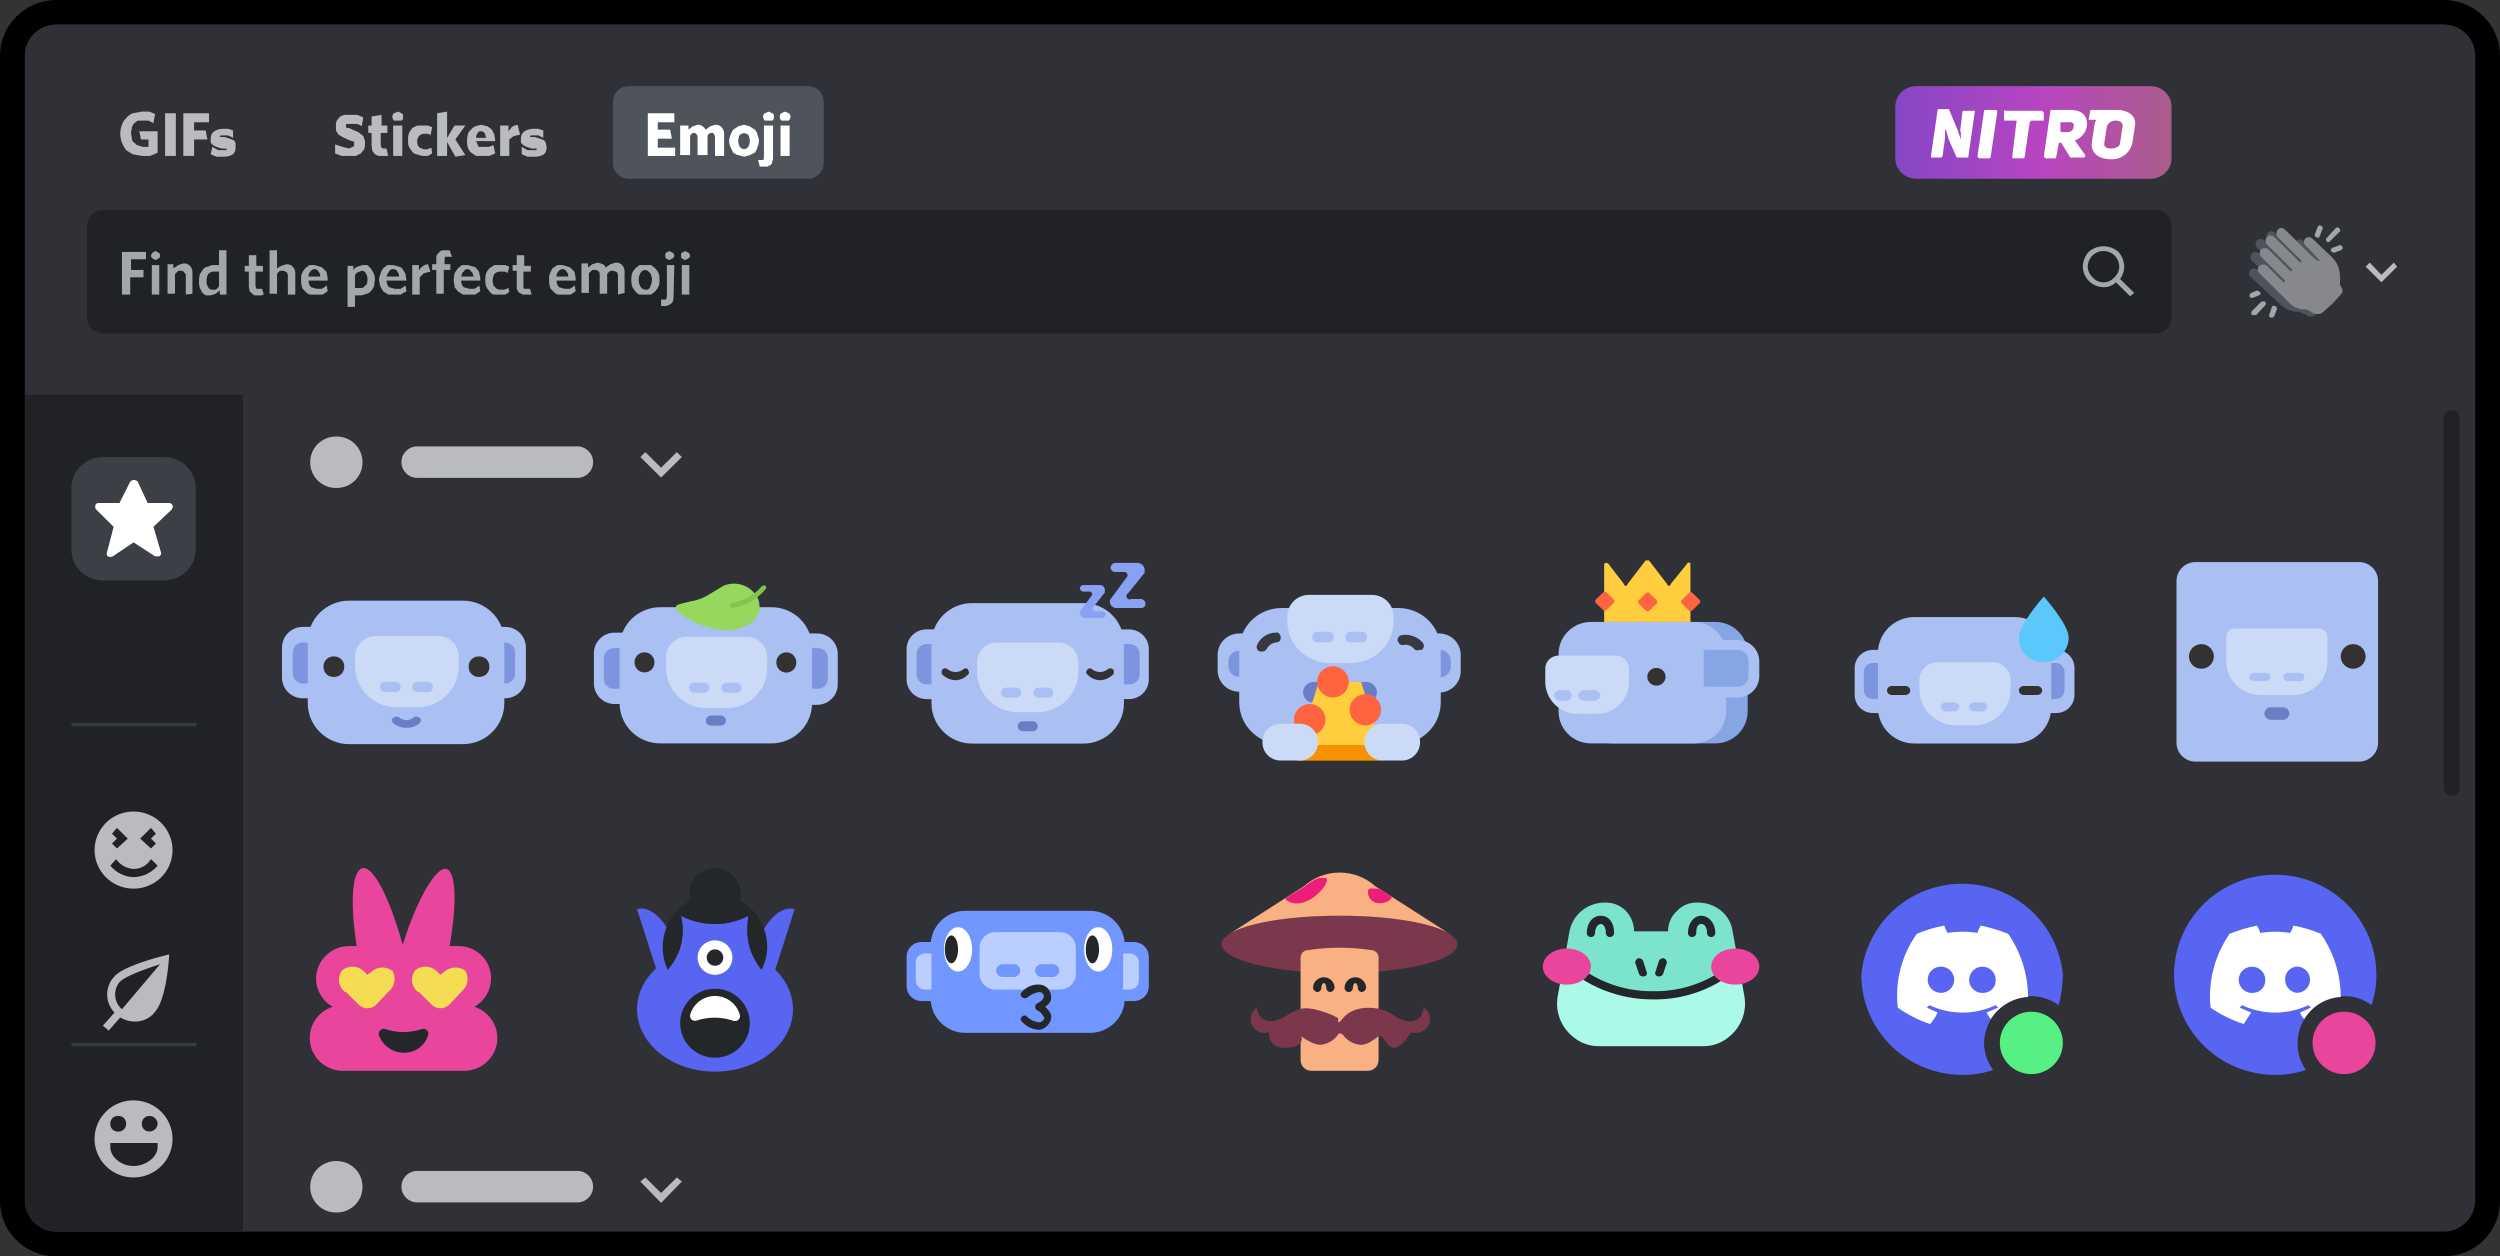 <svg xmlns="http://www.w3.org/2000/svg" width="400" height="201" viewBox="0 0 400 201" fill="none"><rect x="0" y="0" width="400" height="201" fill="#333333" stroke="none"/><path d="M390.975 3.938H9.026C6.24 3.938 3.982 6.172 3.982 8.927V192.045C3.982 194.8 6.24 197.034 9.026 197.034H390.975C393.76 197.034 396.018 194.8 396.018 192.045V8.927C396.018 6.172 393.76 3.938 390.975 3.938Z" fill="#2F3136"></path><path d="M390.974 3.939C392.312 3.939 393.595 4.464 394.54 5.4C395.486 6.335 396.018 7.604 396.018 8.927V192.072C396.018 193.395 395.486 194.664 394.54 195.599C393.595 196.535 392.312 197.06 390.974 197.06H8.893C7.578 197.026 6.33 196.486 5.412 195.554C4.495 194.622 3.982 193.372 3.982 192.072V8.927C3.982 7.627 4.495 6.377 5.412 5.445C6.33 4.513 7.578 3.973 8.893 3.939H390.974ZM390.974 0H8.893C6.522 0.034 4.261 0.99 2.597 2.661C0.933 4.331 0.001 6.582 0.001 8.927V192.072C-0.017 193.238 0.2 194.396 0.639 195.478C1.078 196.56 1.73 197.546 2.558 198.376C3.385 199.207 4.372 199.867 5.459 200.317C6.547 200.767 7.714 200.999 8.893 200.999H390.974C392.165 201.017 393.346 200.798 394.449 200.356C395.552 199.913 396.554 199.256 397.396 198.424C398.237 197.591 398.901 196.6 399.348 195.509C399.796 194.418 400.017 193.249 399.999 192.072V8.927C399.999 6.56 399.048 4.289 397.356 2.615C395.663 0.941 393.368 0 390.974 0Z" fill="black"></path><path d="M3.982 8.927C3.982 7.627 4.495 6.377 5.412 5.445C6.33 4.513 7.578 3.973 8.893 3.938H390.975C392.312 3.938 393.595 4.464 394.541 5.4C395.486 6.335 396.018 7.604 396.018 8.927V63.148H3.982V8.927Z" fill="#2F3136"></path><path d="M373.324 46.081C373.058 45.687 373.191 45.031 373.058 44.374C373.03 43.8 372.886 43.238 372.635 42.719C372.384 42.201 372.032 41.737 371.598 41.355L368.546 38.598C368.546 38.598 367.882 37.941 367.352 38.598C367.211 38.763 367.134 38.972 367.134 39.189C367.134 39.405 367.211 39.614 367.352 39.779L368.679 40.961L369.873 42.011C369.873 42.011 369.608 42.274 368.281 41.224L364.034 37.285C364.034 37.285 363.37 36.629 362.839 37.285C362.699 37.45 362.622 37.66 362.622 37.876C362.622 38.092 362.699 38.301 362.839 38.467L366.954 42.142L366.555 42.405L362.309 38.467C362.141 38.328 361.93 38.251 361.711 38.251C361.493 38.251 361.281 38.328 361.114 38.467C360.974 38.632 360.897 38.841 360.897 39.057C360.897 39.273 360.974 39.483 361.114 39.648L365.494 43.718L365.228 43.98L361.512 40.567C361.345 40.428 361.133 40.352 360.915 40.352C360.697 40.352 360.485 40.428 360.318 40.567C360.177 40.733 360.1 40.942 360.1 41.158C360.1 41.374 360.177 41.583 360.318 41.749L364.299 45.425C364.299 45.425 364.034 45.819 364.167 45.819L361.247 43.193C361.08 43.054 360.868 42.978 360.65 42.978C360.431 42.978 360.22 43.054 360.052 43.193C359.975 43.276 359.917 43.374 359.881 43.481C359.846 43.588 359.834 43.702 359.847 43.813C359.859 43.925 359.896 44.033 359.954 44.13C360.013 44.227 360.091 44.31 360.185 44.374L364.83 48.707C365.537 49.334 366.413 49.744 367.352 49.888H367.882L368.811 50.282C368.923 50.397 369.057 50.489 369.205 50.552C369.353 50.614 369.513 50.647 369.674 50.647C369.835 50.647 369.995 50.614 370.143 50.552C370.291 50.489 370.425 50.397 370.537 50.282L371.997 48.838L373.324 47.394C373.475 47.208 373.557 46.976 373.557 46.737C373.557 46.499 373.475 46.267 373.324 46.081Z" fill="#4F545C"></path><path d="M360.583 50.413H360.318C360.242 50.32 360.201 50.205 360.201 50.085C360.201 49.966 360.242 49.85 360.318 49.757L361.777 48.313C361.872 48.238 361.989 48.198 362.109 48.198C362.23 48.198 362.347 48.238 362.441 48.313C362.506 48.385 362.542 48.479 362.542 48.575C362.542 48.672 362.506 48.766 362.441 48.838L360.981 50.413H360.583ZM363.503 50.807H363.37C363.105 50.807 362.972 50.545 363.105 50.282L363.503 49.101C363.503 48.969 363.768 48.838 364.034 48.969C364.299 49.101 364.299 49.232 364.299 49.494L363.901 50.545C363.768 50.807 363.635 50.807 363.503 50.807ZM360.318 47.656C360.052 47.656 359.919 47.525 359.919 47.394C359.919 47.263 359.919 47 360.185 46.869L361.114 46.475L361.645 46.737C361.777 47 361.645 47.263 361.379 47.263L360.45 47.656H360.318ZM372.527 38.729C372.394 38.729 372.262 38.729 372.262 38.598C372.197 38.526 372.16 38.432 372.16 38.335C372.16 38.238 372.197 38.145 372.262 38.073L373.722 36.497C373.795 36.432 373.889 36.397 373.987 36.397C374.085 36.397 374.18 36.432 374.252 36.497C374.518 36.76 374.518 37.022 374.252 37.154L372.793 38.598C372.793 38.729 372.66 38.729 372.527 38.729ZM370.802 38.073C370.767 38.073 370.733 38.059 370.708 38.034C370.683 38.01 370.669 37.976 370.669 37.941C370.404 37.941 370.271 37.679 370.404 37.416L370.802 36.366C370.935 36.103 371.067 35.972 371.333 36.103C371.598 36.234 371.731 36.366 371.598 36.628L371.2 37.679C371.112 37.941 370.979 38.073 370.802 38.073ZM373.323 40.436L372.925 40.173C372.925 39.911 373.058 39.648 373.191 39.648L374.252 39.254C374.518 39.123 374.651 39.254 374.783 39.517C374.916 39.779 374.783 39.911 374.518 40.042L373.456 40.436H373.323Z" fill="#A3A6AA"></path><path d="M374.518 45.819C374.253 45.425 374.518 44.769 374.385 44.112C374.381 43.547 374.261 42.988 374.033 42.469C373.805 41.95 373.474 41.482 373.058 41.093L370.006 38.205C369.931 38.121 369.839 38.054 369.736 38.008C369.633 37.962 369.522 37.938 369.409 37.938C369.296 37.938 369.184 37.962 369.081 38.008C368.978 38.054 368.886 38.121 368.811 38.205C368.281 38.73 368.944 39.386 368.944 39.386L370.139 40.568L371.2 41.749C371.2 41.749 370.935 42.012 369.74 40.83L365.626 36.761C365.626 36.761 364.963 36.104 364.432 36.761C364.292 36.926 364.215 37.135 364.215 37.351C364.215 37.567 364.292 37.777 364.432 37.942L368.281 41.749L368.015 42.012L363.901 37.942C363.901 37.942 363.238 37.286 362.707 37.942C362.176 38.599 362.707 39.124 362.707 39.124L366.821 43.194L366.555 43.456L362.972 39.911C362.805 39.773 362.593 39.696 362.375 39.696C362.156 39.696 361.945 39.773 361.778 39.911C361.637 40.077 361.56 40.286 361.56 40.502C361.56 40.718 361.637 40.927 361.778 41.093L365.626 44.9C365.626 44.9 365.361 45.294 365.494 45.294L362.707 42.537C362.539 42.398 362.328 42.322 362.109 42.322C361.891 42.322 361.68 42.398 361.512 42.537C361.428 42.611 361.36 42.702 361.313 42.804C361.267 42.906 361.243 43.016 361.243 43.128C361.243 43.24 361.267 43.35 361.313 43.452C361.36 43.554 361.428 43.645 361.512 43.719L366.024 48.182C366.614 48.915 367.473 49.387 368.413 49.495H369.077L370.006 50.02C370.243 50.173 370.519 50.254 370.802 50.254C371.085 50.254 371.362 50.173 371.598 50.02L373.191 48.576L374.518 47.132C374.916 46.738 374.916 46.344 374.518 45.819Z" fill="#86888C"></path><path fill-rule="evenodd" clip-rule="evenodd" d="M383.012 42.012L381.021 43.981L379.163 42.012L378.5 42.668L381.021 45.163L383.543 42.668L383.012 42.012Z" fill="#B9BBBE"></path><path d="M25.217 24.42L24.022 24.945H22.695L21.235 24.682L20.174 24.026C19.903 23.661 19.68 23.264 19.51 22.844C19.153 21.914 19.153 20.886 19.51 19.956C19.652 19.563 19.878 19.204 20.174 18.906C20.458 18.562 20.822 18.292 21.235 18.118L22.695 17.855H23.889L24.818 18.249L24.553 19.694L23.757 19.3H22.031L21.501 19.694C21.319 19.88 21.183 20.104 21.102 20.35C21.102 20.613 20.97 21.006 20.97 21.269C20.97 21.532 21.102 21.925 21.102 22.188C21.102 22.451 21.235 22.713 21.501 22.844C21.766 22.976 21.766 23.238 22.031 23.238L22.828 23.501H23.757V22.319H22.562L22.297 21.006H25.217V24.42ZM26.411 24.945V18.118H28.136V24.945H26.411ZM31.056 19.562V20.875H32.914L33.179 22.319H31.056V24.945H29.331V18.118H33.445V19.562H31.056ZM37.692 23.501C37.71 23.714 37.684 23.929 37.616 24.132C37.547 24.335 37.438 24.523 37.294 24.682C36.815 24.969 36.26 25.106 35.701 25.076H34.639L33.71 24.682L33.976 23.501L34.905 24.026H36.232V23.763H35.435L34.639 23.501L34.108 23.238L33.71 22.844V22.188C33.702 21.995 33.734 21.803 33.802 21.623C33.87 21.443 33.974 21.278 34.108 21.138C34.522 20.807 35.036 20.622 35.568 20.613H36.497L37.294 20.875V22.057L36.497 21.663H35.303C35.17 21.794 35.17 21.794 35.17 21.925H35.966L36.763 22.188L37.426 22.451L37.692 22.844V23.501Z" fill="#B9BBBE"></path><path d="M58.395 22.844C58.427 23.2 58.382 23.558 58.262 23.895L57.731 24.551L56.935 24.945H54.679L53.617 24.551V23.107L54.812 23.501L55.873 23.763L56.404 23.501C56.67 23.501 56.67 23.238 56.67 23.107V22.844C56.67 22.713 56.537 22.713 56.537 22.582H56.272L55.608 22.319L54.812 21.925L54.148 21.532L53.75 20.875V20.219C53.719 19.906 53.765 19.591 53.883 19.3L54.413 18.643L55.077 18.381H57.2L58.129 18.774L57.864 20.219C57.612 19.982 57.282 19.842 56.935 19.825H55.475C55.343 19.825 55.343 19.956 55.343 20.219C55.343 20.35 55.475 20.35 55.475 20.481H55.873L56.404 20.744L57.333 21.138L57.997 21.663C58.079 21.724 58.146 21.803 58.192 21.894C58.238 21.985 58.262 22.086 58.262 22.188C58.369 22.39 58.416 22.617 58.395 22.844ZM62.111 24.945H60.518L59.987 24.682L59.589 24.157C59.522 23.899 59.478 23.635 59.457 23.369V21.269H58.926V20.087H59.457V18.643L61.049 18.381V20.087H61.978V21.269H60.916V23.107C60.916 23.501 61.049 23.763 61.447 23.763H61.845L62.111 24.945ZM64.5 18.643C64.5 18.906 64.5 19.168 64.234 19.3H63.04C62.877 19.118 62.783 18.886 62.774 18.643C62.774 18.541 62.798 18.441 62.844 18.35C62.891 18.259 62.957 18.179 63.04 18.118L63.703 17.855L64.234 18.118C64.5 18.249 64.5 18.381 64.5 18.643ZM62.907 24.945V20.087H64.367V24.945H62.907ZM69.145 24.551L68.481 24.945H67.552L66.623 24.682C66.364 24.628 66.13 24.489 65.96 24.288L65.429 23.501C65.309 23.164 65.264 22.806 65.296 22.451C65.275 22.052 65.32 21.653 65.429 21.269L65.96 20.481L66.756 20.087H68.481L69.145 20.35L68.879 21.663C68.817 21.581 68.737 21.515 68.645 21.47C68.553 21.424 68.451 21.4 68.348 21.4H67.817C67.511 21.425 67.225 21.566 67.021 21.794C66.819 22.056 66.724 22.385 66.756 22.713C66.75 22.886 66.783 23.058 66.852 23.216C66.921 23.375 67.024 23.517 67.154 23.632L67.817 23.895H68.348L69.012 23.632L69.145 24.551ZM72.861 25.076L71.534 22.713V24.945H69.941V18.118L71.534 17.855V22.057L72.728 20.087H74.453L72.861 22.319L74.453 24.814L72.861 25.076ZM79.231 24.551L78.302 24.945H76.178L75.382 24.42C75.143 24.204 74.961 23.933 74.851 23.632C74.671 22.943 74.671 22.22 74.851 21.532C74.88 21.371 74.942 21.218 75.034 21.083C75.125 20.947 75.244 20.832 75.382 20.744C75.539 20.502 75.772 20.317 76.046 20.219L76.975 19.956L78.036 20.219L78.7 20.744L79.098 21.532C79.098 21.794 79.231 22.188 79.231 22.582H76.178L76.577 23.501H78.169L78.965 23.238L79.231 24.551ZM76.975 21.006C76.709 21.006 76.577 21.006 76.444 21.269C76.348 21.375 76.275 21.5 76.229 21.636C76.183 21.771 76.166 21.914 76.178 22.057H77.771C77.638 21.4 77.506 21.006 76.975 21.006ZM83.212 21.532L82.151 21.794L81.487 22.319V24.945H80.027V20.087H81.354V21.006L81.885 20.35C82.15 20.087 82.416 20.087 82.814 19.956L83.212 21.532ZM87.459 23.501C87.477 23.714 87.451 23.929 87.383 24.132C87.315 24.335 87.205 24.523 87.061 24.682C86.582 24.969 86.027 25.106 85.468 25.076H84.407L83.478 24.682V23.501L84.407 24.026H85.867V23.763H85.07L84.274 23.501L83.743 23.238L83.345 22.844V22.188C83.337 21.995 83.368 21.803 83.437 21.623C83.505 21.443 83.609 21.278 83.743 21.138C84.157 20.807 84.671 20.622 85.203 20.613H86.132L86.928 20.875V22.057L86.132 21.663H84.938C84.805 21.794 84.805 21.794 84.805 21.925H85.601L86.397 22.188L87.061 22.451L87.326 22.844L87.459 23.501Z" fill="#B9BBBE"></path><path d="M129.264 13.785H100.598C99.205 13.785 98.076 14.902 98.076 16.28V26.1C98.076 27.477 99.205 28.594 100.598 28.594H129.264C130.656 28.594 131.785 27.477 131.785 26.1V16.28C131.785 14.902 130.656 13.785 129.264 13.785Z" fill="#4F545C"></path><path d="M103.65 24.945V18.118H107.897V19.562H105.242V20.744H107.233L107.499 22.188H105.242V23.632H108.029V24.945H103.65ZM114.4 24.945V21.925C114.406 21.854 114.397 21.783 114.374 21.715C114.352 21.647 114.315 21.585 114.267 21.532C114.267 21.462 114.239 21.395 114.189 21.346C114.139 21.297 114.072 21.269 114.002 21.269H113.603L113.205 21.663V24.814H111.613V21.925C111.619 21.854 111.61 21.783 111.587 21.715C111.565 21.647 111.528 21.585 111.48 21.532L111.215 21.269H110.816L110.418 21.663V24.814H108.826V20.087H110.153V20.744L110.816 20.219L111.613 19.956C111.757 19.944 111.901 19.961 112.038 20.006C112.175 20.051 112.301 20.124 112.409 20.219C112.674 20.35 112.807 20.613 112.94 20.744L113.603 20.219L114.4 19.956C114.595 19.94 114.792 19.967 114.975 20.035C115.159 20.103 115.325 20.211 115.461 20.35C115.605 20.51 115.715 20.697 115.783 20.9C115.852 21.103 115.878 21.318 115.86 21.532V24.945H114.4ZM121.433 22.582C121.407 22.944 121.317 23.3 121.168 23.632C121.168 23.895 120.903 24.157 120.77 24.42L119.974 24.814L119.045 25.076L118.116 24.814C117.85 24.814 117.585 24.551 117.319 24.42L116.921 23.632C116.772 23.3 116.682 22.944 116.656 22.582C116.665 22.217 116.756 21.858 116.921 21.532C116.996 21.244 117.132 20.976 117.319 20.744L118.116 20.219L119.045 19.956L119.974 20.219L120.77 20.744C121 20.946 121.143 21.228 121.168 21.532C121.333 21.858 121.424 22.217 121.433 22.582ZM119.974 22.582C119.964 22.217 119.873 21.858 119.708 21.532L119.045 21.269L118.381 21.532C118.216 21.858 118.125 22.217 118.116 22.582C118.121 22.906 118.212 23.223 118.381 23.501C118.454 23.609 118.552 23.698 118.668 23.759C118.784 23.821 118.913 23.853 119.045 23.853C119.176 23.853 119.305 23.821 119.421 23.759C119.537 23.698 119.636 23.609 119.708 23.501C119.877 23.223 119.969 22.906 119.974 22.582ZM123.822 18.643C123.822 18.906 123.822 19.168 123.557 19.3H122.362C122.2 19.118 122.106 18.886 122.097 18.643C122.097 18.541 122.121 18.441 122.167 18.35C122.213 18.259 122.28 18.179 122.362 18.118L123.026 17.855L123.557 18.118C123.822 18.249 123.822 18.381 123.822 18.643ZM123.69 25.076C123.709 25.346 123.663 25.615 123.557 25.864C123.557 25.966 123.533 26.066 123.487 26.157C123.441 26.249 123.374 26.328 123.291 26.389L122.761 26.652H121.566L121.301 25.601H122.097C122.23 25.47 122.23 25.339 122.23 25.076V20.087H123.69V25.076ZM126.477 18.643C126.467 18.886 126.374 19.118 126.211 19.3H125.017C124.854 19.118 124.76 18.886 124.751 18.643C124.751 18.541 124.775 18.441 124.821 18.35C124.867 18.259 124.934 18.179 125.017 18.118L125.548 17.855L126.211 18.118C126.294 18.179 126.36 18.259 126.407 18.35C126.453 18.441 126.477 18.541 126.477 18.643ZM124.884 24.945V20.087H126.344V24.945H124.884Z" fill="white"></path><path d="M344.923 33.609H16.458C15.065 33.609 13.936 34.726 13.936 36.104V50.86C13.936 52.238 15.065 53.355 16.458 53.355H344.923C346.316 53.355 347.445 52.238 347.445 50.86V36.104C347.445 34.726 346.316 33.609 344.923 33.609Z" fill="#202225"></path><path d="M341.472 46.87L339.216 44.638C339.631 44.062 339.862 43.376 339.88 42.669C339.852 41.8 339.524 40.965 338.951 40.306C338.294 39.725 337.443 39.403 336.562 39.403C335.681 39.403 334.83 39.725 334.173 40.306C333.6 40.965 333.272 41.8 333.244 42.669C333.269 43.5 333.599 44.294 334.173 44.901C334.479 45.227 334.848 45.488 335.259 45.669C335.669 45.849 336.113 45.945 336.562 45.951C336.931 45.964 337.299 45.901 337.641 45.765C337.984 45.63 338.294 45.425 338.553 45.164L340.809 47.395L341.472 46.87ZM336.562 45.164C336.232 45.174 335.905 45.108 335.605 44.971C335.306 44.834 335.043 44.631 334.837 44.376C334.593 44.16 334.397 43.898 334.26 43.604C334.123 43.311 334.048 42.992 334.04 42.669C334.05 41.977 334.337 41.316 334.837 40.831C335.304 40.397 335.921 40.156 336.562 40.156C337.203 40.156 337.82 40.397 338.287 40.831C338.787 41.316 339.074 41.977 339.084 42.669C339.076 42.992 339.001 43.311 338.864 43.604C338.727 43.898 338.531 44.16 338.287 44.376C338.081 44.631 337.818 44.834 337.519 44.971C337.219 45.108 336.892 45.174 336.562 45.164Z" fill="#A3A6AA"></path><path d="M20.97 41.487V43.194H22.96V44.375H20.837V47.132H19.51V40.306H23.358V41.487H20.97ZM25.615 40.962C25.615 41.093 25.615 41.224 25.349 41.356L24.951 41.618L24.42 41.356C24.287 41.224 24.155 41.093 24.155 40.962C24.182 40.763 24.275 40.578 24.419 40.435C24.562 40.293 24.749 40.201 24.951 40.174L25.349 40.437C25.615 40.568 25.615 40.699 25.615 40.962ZM24.287 47.132V42.406H25.482V47.132H24.287ZM29.729 47.132V43.982C29.729 43.85 29.596 43.719 29.463 43.588C29.331 43.456 29.331 43.325 29.065 43.325H28.534L28.003 43.85V47.001H26.809V42.275H27.738V42.931L28.534 42.406L29.331 42.144C29.526 42.127 29.723 42.155 29.906 42.223C30.09 42.291 30.256 42.398 30.392 42.537C30.526 42.677 30.63 42.842 30.699 43.023C30.767 43.203 30.798 43.395 30.79 43.588V47.001L29.729 47.132ZM35.17 47.132V46.476L34.506 47.001L33.71 47.264H32.914L32.383 46.87L31.985 46.082C31.865 45.745 31.82 45.387 31.852 45.032C31.831 44.633 31.876 44.234 31.985 43.85L32.516 43.062C32.687 42.862 32.92 42.724 33.179 42.669L33.975 42.406H35.037V40.043H36.232V47.132H35.17ZM35.037 43.456H34.108C33.801 43.481 33.516 43.622 33.312 43.85C33.115 44.212 33.023 44.621 33.047 45.032C33.037 45.358 33.129 45.679 33.312 45.951C33.367 46.077 33.461 46.183 33.58 46.253C33.699 46.324 33.837 46.356 33.975 46.345H34.506C34.772 46.213 34.904 45.951 35.037 45.82V43.456ZM42.204 47.132C42.071 47.132 41.938 47.132 41.938 47.264H40.744L40.346 47.001L39.948 46.607C39.89 46.391 39.846 46.172 39.815 45.951V43.456H39.151V42.537H39.815V40.831H41.009V42.537H42.071V43.456H40.877V45.688C40.877 45.951 41.009 46.082 41.009 46.213H41.938L42.204 47.132ZM46.052 47.132V43.982C46.052 43.85 45.92 43.719 45.92 43.588L45.389 43.325H44.858C44.622 43.43 44.434 43.617 44.327 43.85V47.001H43.133V40.043H44.327V42.931L44.991 42.537L45.787 42.275C45.982 42.259 46.179 42.286 46.362 42.354C46.546 42.422 46.712 42.529 46.849 42.669C46.983 42.809 47.087 42.974 47.155 43.154C47.223 43.334 47.255 43.526 47.247 43.719V47.132H46.052ZM52.423 46.607L51.626 47.132H49.636C49.474 47.104 49.319 47.043 49.182 46.952C49.045 46.862 48.928 46.744 48.839 46.607C48.594 46.452 48.408 46.221 48.309 45.951C48.2 45.567 48.155 45.168 48.176 44.769C48.144 44.414 48.189 44.056 48.309 43.719C48.438 43.428 48.618 43.162 48.839 42.931L49.503 42.406H50.299L51.228 42.669C51.373 42.698 51.509 42.761 51.624 42.852C51.74 42.943 51.831 43.06 51.892 43.194C52.019 43.248 52.126 43.341 52.198 43.459C52.269 43.576 52.301 43.713 52.29 43.85C52.399 44.189 52.444 44.545 52.423 44.901H49.37C49.362 45.093 49.394 45.285 49.462 45.465C49.53 45.646 49.635 45.811 49.768 45.951L50.697 46.213H51.494L52.29 45.688L52.423 46.607ZM50.299 43.062C50.034 43.062 49.901 43.194 49.636 43.456C49.54 43.563 49.467 43.688 49.421 43.823C49.375 43.959 49.358 44.102 49.37 44.244H51.228C51.24 44.102 51.223 43.959 51.178 43.823C51.132 43.688 51.059 43.563 50.963 43.456C50.908 43.33 50.814 43.224 50.695 43.154C50.576 43.083 50.438 43.051 50.299 43.062ZM59.987 44.638C59.987 45.032 59.855 45.426 59.855 45.82C59.725 46.11 59.545 46.377 59.324 46.607C59.153 46.808 58.919 46.946 58.66 47.001L57.864 47.264H56.802V49.102H55.608V42.537H56.537V43.194C56.694 42.952 56.927 42.767 57.2 42.669L57.997 42.406H58.793L59.324 42.931L59.722 43.588C59.887 43.914 59.978 44.273 59.987 44.638ZM58.793 44.769C58.822 44.4 58.729 44.031 58.528 43.719C58.472 43.593 58.379 43.487 58.26 43.416C58.141 43.346 58.002 43.314 57.864 43.325L57.2 43.588C57.068 43.588 56.935 43.85 56.802 43.982V46.082H57.731C57.87 46.093 58.008 46.061 58.127 45.991C58.246 45.92 58.34 45.814 58.395 45.688C58.66 45.688 58.793 45.294 58.793 44.769ZM65.03 46.607L64.101 47.132H62.111L61.314 46.607L60.916 45.951C60.765 45.574 60.675 45.175 60.651 44.769C60.661 44.404 60.751 44.046 60.916 43.719C60.916 43.456 61.182 43.194 61.314 42.931L61.978 42.406H62.907L63.836 42.669C63.981 42.698 64.117 42.761 64.232 42.852C64.347 42.943 64.439 43.06 64.5 43.194L64.898 43.85C64.898 44.244 65.03 44.507 65.03 44.901H61.845C61.837 45.093 61.869 45.285 61.937 45.465C62.005 45.646 62.11 45.811 62.243 45.951L63.172 46.213H64.101L64.898 45.688L65.03 46.607ZM62.907 43.062C62.769 43.051 62.63 43.083 62.511 43.154C62.392 43.224 62.298 43.33 62.243 43.456C62.056 43.688 61.92 43.957 61.845 44.244H63.836C63.848 44.102 63.831 43.959 63.785 43.823C63.74 43.688 63.667 43.563 63.571 43.456C63.516 43.33 63.422 43.224 63.303 43.154C63.184 43.083 63.045 43.051 62.907 43.062ZM68.879 43.456L67.817 43.719L67.154 44.375V47.132H65.959V42.406H67.021V43.325C67.121 43.055 67.307 42.824 67.552 42.669C67.804 42.432 68.134 42.292 68.481 42.275L68.879 43.456ZM72.33 41.093H71.268C71.135 41.093 71.135 41.356 71.135 41.487V42.275H72.064V43.194H71.002V47.001H69.808V43.194H69.145V42.275H69.808V41.356C69.787 41.129 69.834 40.901 69.941 40.699L70.339 40.306C70.401 40.224 70.481 40.158 70.573 40.112C70.665 40.067 70.767 40.043 70.87 40.043H71.931L72.33 41.093ZM76.842 46.607L76.046 47.132H74.055L73.259 46.607L72.728 45.951C72.728 45.557 72.595 45.163 72.595 44.769C72.595 44.375 72.728 43.981 72.728 43.719L73.259 42.931L73.922 42.406H74.851L75.78 42.669C76.046 42.669 76.178 42.931 76.444 43.194C76.606 43.376 76.7 43.608 76.709 43.85C76.819 44.189 76.864 44.545 76.842 44.901H73.79C73.782 45.093 73.813 45.285 73.881 45.465C73.95 45.646 74.054 45.811 74.188 45.951L75.117 46.213H75.913L76.709 45.688L76.842 46.607ZM74.719 43.062C74.603 43.076 74.493 43.12 74.4 43.189C74.307 43.258 74.233 43.35 74.188 43.456C73.922 43.588 73.922 43.85 73.79 44.244H75.78C75.647 43.85 75.647 43.588 75.382 43.456C75.327 43.33 75.233 43.224 75.114 43.154C74.995 43.083 74.857 43.051 74.719 43.062ZM81.487 46.739L80.823 47.132H78.965C78.692 47.034 78.459 46.849 78.302 46.607C78.08 46.377 77.901 46.11 77.771 45.82C77.591 45.131 77.591 44.408 77.771 43.719C77.901 43.428 78.08 43.162 78.302 42.931L79.098 42.406H80.823L81.487 42.669L81.222 43.719C81.16 43.637 81.079 43.571 80.987 43.526C80.895 43.48 80.794 43.456 80.691 43.456H80.027C79.853 43.451 79.679 43.483 79.518 43.551C79.358 43.619 79.214 43.721 79.098 43.85C78.912 44.169 78.82 44.533 78.833 44.901C78.833 45.426 78.965 45.82 79.231 45.951C79.32 46.077 79.439 46.179 79.578 46.248C79.717 46.317 79.872 46.35 80.027 46.345H80.691L81.354 46.082L81.487 46.739ZM85.07 47.132H83.61L83.212 46.87C82.947 46.87 82.947 46.607 82.814 46.476C82.688 46.282 82.641 46.047 82.681 45.82V43.325H82.018V42.406H82.681V40.831H83.876V42.537H84.937V43.456H83.743V45.688C83.743 45.951 83.743 46.082 83.876 46.213H84.805L85.07 47.132ZM92.104 46.607L91.308 47.132H89.317C89.155 47.104 89 47.043 88.863 46.952C88.726 46.862 88.61 46.744 88.521 46.607C88.276 46.452 88.089 46.221 87.99 45.951C87.881 45.567 87.836 45.168 87.857 44.769C87.825 44.414 87.87 44.056 87.99 43.719L88.388 42.931L89.184 42.406H89.981L90.909 42.669C91.054 42.698 91.19 42.761 91.306 42.852C91.421 42.943 91.513 43.06 91.573 43.194C91.701 43.248 91.808 43.341 91.879 43.459C91.95 43.576 91.983 43.713 91.971 43.85C92.081 44.189 92.126 44.545 92.104 44.901H89.052C89.044 45.093 89.075 45.285 89.143 45.465C89.212 45.646 89.316 45.811 89.45 45.951L90.379 46.213H91.175L91.971 45.688L92.104 46.607ZM89.981 43.062C89.715 43.062 89.582 43.194 89.317 43.456C89.221 43.563 89.148 43.688 89.102 43.823C89.057 43.959 89.039 44.102 89.052 44.244H90.909C90.922 44.102 90.904 43.959 90.859 43.823C90.813 43.688 90.74 43.563 90.644 43.456C90.589 43.33 90.495 43.224 90.376 43.154C90.257 43.083 90.119 43.051 89.981 43.062ZM98.872 47.132V43.982C98.872 43.85 98.74 43.719 98.74 43.588L98.209 43.325H97.678C97.545 43.456 97.28 43.588 97.147 43.85V47.001H95.953V43.85C95.959 43.779 95.95 43.708 95.927 43.64C95.904 43.572 95.868 43.51 95.82 43.456L95.422 43.194H94.758L94.227 43.719V46.87H93.033V42.144H94.095V42.8L94.758 42.275L95.687 42.012L96.484 42.275C96.616 42.406 96.882 42.537 96.882 42.8L97.678 42.275L98.474 42.012C98.67 41.996 98.866 42.023 99.05 42.091C99.233 42.16 99.399 42.267 99.536 42.406C99.67 42.546 99.774 42.711 99.842 42.892C99.911 43.072 99.942 43.264 99.934 43.456V46.87L98.872 47.132ZM105.508 44.769C105.54 45.125 105.495 45.483 105.375 45.82C105.246 46.11 105.066 46.377 104.844 46.607L104.181 47.132H102.323C102.05 47.034 101.816 46.849 101.659 46.607C101.438 46.377 101.258 46.11 101.128 45.82C100.954 45.13 100.954 44.409 101.128 43.719C101.258 43.428 101.438 43.162 101.659 42.931L102.323 42.406H104.181L104.844 42.931C105.066 43.162 105.246 43.428 105.375 43.719C105.495 44.056 105.54 44.414 105.508 44.769ZM104.314 44.769C104.304 44.404 104.213 44.046 104.048 43.719C103.783 43.456 103.517 43.194 103.252 43.194C103.083 43.202 102.92 43.255 102.78 43.347C102.64 43.44 102.528 43.568 102.456 43.719C102.281 44.042 102.19 44.403 102.19 44.769C102.19 45.136 102.281 45.496 102.456 45.82C102.528 45.97 102.64 46.099 102.78 46.191C102.92 46.284 103.083 46.337 103.252 46.345C103.339 46.364 103.429 46.365 103.517 46.349C103.605 46.333 103.689 46.299 103.763 46.25C103.837 46.201 103.901 46.138 103.95 46.063C103.999 45.99 104.032 45.907 104.048 45.82C104.213 45.493 104.304 45.134 104.314 44.769ZM107.897 40.962C107.897 41.093 107.764 41.224 107.631 41.356L107.101 41.618L106.57 41.356C106.522 41.303 106.485 41.24 106.462 41.172C106.44 41.105 106.431 41.033 106.437 40.962C106.437 40.699 106.437 40.568 106.57 40.437L107.101 40.174L107.631 40.437C107.714 40.498 107.781 40.577 107.827 40.668C107.873 40.76 107.897 40.86 107.897 40.962ZM107.764 47.526C107.764 48.051 107.631 48.445 107.366 48.577C107.204 48.719 107.015 48.828 106.81 48.895C106.604 48.963 106.387 48.989 106.172 48.97H105.773V47.92H106.57C106.57 47.789 106.702 47.658 106.702 47.395V42.406H107.897L107.764 47.526ZM110.418 40.962C110.418 41.093 110.286 41.224 110.153 41.356L109.622 41.618L109.091 41.356C109.043 41.303 109.007 41.24 108.984 41.172C108.961 41.105 108.952 41.033 108.959 40.962C108.959 40.699 108.959 40.568 109.091 40.437L109.622 40.174L110.153 40.437C110.235 40.498 110.302 40.577 110.348 40.668C110.394 40.76 110.418 40.86 110.418 40.962ZM109.091 47.132V42.406H110.286V47.132H109.091Z" fill="#A3A6AA"></path><path d="M390.975 66.956C390.975 66.608 391.114 66.274 391.363 66.028C391.612 65.782 391.95 65.644 392.302 65.644C392.47 65.642 392.637 65.677 392.792 65.744C392.946 65.812 393.084 65.911 393.197 66.035C393.31 66.159 393.395 66.305 393.446 66.464C393.498 66.623 393.515 66.791 393.496 66.956V131.68C393.496 131.994 393.37 132.294 393.146 132.516C392.922 132.738 392.619 132.862 392.302 132.862C391.972 132.864 391.653 132.744 391.407 132.525C391.162 132.307 391.008 132.005 390.975 131.68V66.956Z" fill="#2F3136"></path><path d="M392.302 65.644C392.47 65.642 392.637 65.677 392.792 65.744C392.946 65.812 393.084 65.911 393.197 66.035C393.31 66.159 393.395 66.305 393.446 66.464C393.498 66.623 393.515 66.791 393.496 66.956V126.166C393.496 126.48 393.37 126.78 393.146 127.002C392.922 127.224 392.619 127.348 392.302 127.348C391.972 127.35 391.653 127.23 391.407 127.011C391.162 126.793 391.008 126.491 390.975 126.166V66.956C390.975 66.608 391.114 66.274 391.363 66.028C391.612 65.782 391.95 65.644 392.302 65.644Z" fill="#202225"></path><path d="M3.982 63.149H38.886V197.061H8.893C7.578 197.027 6.33 196.486 5.412 195.554C4.495 194.622 3.982 193.373 3.982 192.072V63.149Z" fill="#202225"></path><path d="M26.278 73.127H16.458C13.672 73.127 11.415 75.361 11.415 78.116V87.883C11.415 90.639 13.672 92.872 16.458 92.872H26.278C29.064 92.872 31.322 90.639 31.322 87.883V78.116C31.322 75.361 29.064 73.127 26.278 73.127Z" fill="#4F545C" fill-opacity="0.6"></path><path d="M27.605 80.873C27.473 80.61 27.34 80.479 27.075 80.479H23.624L22.032 77.066C21.957 76.982 21.865 76.915 21.762 76.869C21.659 76.823 21.547 76.799 21.434 76.799C21.321 76.799 21.21 76.823 21.107 76.869C21.004 76.915 20.912 76.982 20.837 77.066L19.112 80.479H15.794C15.529 80.479 15.263 80.61 15.263 80.873C15.263 81.135 15.13 81.267 15.396 81.529L18.183 84.286L17.121 88.356C17.063 88.464 17.044 88.588 17.068 88.708C17.092 88.828 17.158 88.936 17.254 89.013C17.375 89.082 17.512 89.118 17.652 89.118C17.792 89.118 17.929 89.082 18.05 89.013L21.368 86.781L24.819 89.013H25.482C25.601 88.956 25.694 88.856 25.743 88.735C25.792 88.614 25.794 88.479 25.747 88.356L24.553 84.286L27.473 81.529C27.605 81.267 27.738 81.004 27.605 80.873Z" fill="white"></path><path d="M11.415 115.663H31.454V116.188H11.415V115.663Z" fill="#4F545C" fill-opacity="0.48"></path><path d="M21.368 129.843C20.134 129.843 18.928 130.205 17.902 130.883C16.877 131.561 16.077 132.524 15.605 133.652C15.133 134.779 15.01 136.02 15.25 137.217C15.491 138.414 16.085 139.513 16.957 140.376C17.83 141.239 18.941 141.827 20.151 142.065C21.361 142.303 22.615 142.181 23.755 141.714C24.895 141.247 25.869 140.456 26.554 139.441C27.24 138.427 27.605 137.234 27.605 136.013C27.605 134.377 26.948 132.807 25.779 131.65C24.609 130.493 23.022 129.843 21.368 129.843ZM24.155 132.468L24.951 133.387L24.155 134.175L24.951 134.963L24.155 135.751L22.43 134.175L24.155 132.468ZM17.917 133.387L18.714 132.468L20.439 134.175L18.714 135.751L17.917 134.963L18.714 134.175L17.917 133.387ZM21.368 140.346C20.652 140.318 19.95 140.14 19.31 139.823C18.669 139.506 18.104 139.058 17.652 138.508L18.581 137.457C18.89 137.916 19.302 138.298 19.786 138.571C20.27 138.845 20.811 139.003 21.368 139.033C21.932 139.038 22.487 138.895 22.977 138.618C23.466 138.341 23.873 137.941 24.155 137.457L25.217 138.508C24.744 139.067 24.157 139.521 23.493 139.838C22.829 140.155 22.105 140.328 21.368 140.346Z" fill="#B9BBBE"></path><path d="M18.183 156.363C17.492 157.152 17.123 158.167 17.147 159.211C17.172 160.254 17.588 161.251 18.316 162.008L16.457 164.108L17.387 164.896L19.244 162.796C19.925 163.208 20.703 163.434 21.501 163.452C22.141 163.473 22.777 163.341 23.355 163.066C23.932 162.792 24.434 162.384 24.819 161.877C26.411 160.039 26.942 155.05 27.075 152.687C24.951 153.212 19.51 154.656 18.183 156.363ZM19.51 161.483C18.893 160.95 18.508 160.202 18.434 159.395C18.36 158.589 18.602 157.785 19.112 157.15C19.908 156.231 23.226 155.05 25.615 154.262L19.51 161.483Z" fill="#B9BBBE"></path><path d="M11.415 166.865H31.454V167.39H11.415V166.865Z" fill="#4F545C" fill-opacity="0.48"></path><path d="M21.368 176.055C20.134 176.055 18.928 176.417 17.902 177.095C16.877 177.773 16.077 178.736 15.605 179.864C15.133 180.991 15.01 182.232 15.25 183.429C15.491 184.626 16.085 185.725 16.957 186.588C17.83 187.451 18.941 188.039 20.151 188.277C21.361 188.515 22.615 188.393 23.755 187.926C24.895 187.459 25.869 186.668 26.554 185.653C27.24 184.639 27.605 183.446 27.605 182.225C27.605 180.589 26.948 179.019 25.779 177.862C24.609 176.705 23.022 176.055 21.368 176.055ZM18.979 178.549C19.296 178.549 19.6 178.674 19.824 178.895C20.048 179.117 20.174 179.417 20.174 179.731C20.192 179.897 20.175 180.064 20.124 180.223C20.072 180.382 19.987 180.528 19.874 180.652C19.761 180.776 19.623 180.875 19.469 180.943C19.315 181.01 19.148 181.045 18.979 181.044C18.8 181.065 18.618 181.045 18.447 180.987C18.276 180.928 18.121 180.832 17.993 180.706C17.866 180.579 17.768 180.426 17.709 180.257C17.65 180.088 17.631 179.908 17.652 179.731C17.651 179.564 17.686 179.399 17.754 179.246C17.822 179.093 17.922 178.957 18.047 178.845C18.173 178.733 18.32 178.649 18.481 178.598C18.642 178.547 18.811 178.531 18.979 178.549ZM25.217 183.538C25.217 185.113 23.359 186.558 21.368 186.558C19.377 186.558 17.652 185.113 17.652 183.538V182.882H25.217V183.538ZM23.89 181.044C23.721 181.045 23.554 181.01 23.399 180.943C23.245 180.875 23.107 180.776 22.994 180.652C22.881 180.528 22.796 180.382 22.745 180.223C22.693 180.064 22.676 179.897 22.695 179.731C22.695 179.417 22.821 179.117 23.045 178.895C23.269 178.674 23.573 178.549 23.89 178.549C24.22 178.547 24.538 178.668 24.784 178.886C25.029 179.105 25.184 179.406 25.217 179.731C25.217 180.079 25.077 180.413 24.828 180.659C24.579 180.905 24.241 181.044 23.89 181.044Z" fill="#B9BBBE"></path><path fill-rule="evenodd" clip-rule="evenodd" d="M339.614 20.219L339.216 22.845C339.216 23.501 338.42 23.764 337.756 23.764C337.093 23.764 336.562 23.501 336.695 22.845L337.093 20.219C337.205 19.932 337.408 19.688 337.67 19.522C337.933 19.357 338.242 19.279 338.553 19.3C339.216 19.3 339.747 19.694 339.614 20.219ZM338.818 17.593H334.571C334.536 17.593 334.502 17.607 334.477 17.632C334.452 17.656 334.438 17.69 334.438 17.724L334.173 19.169H335.235C335.27 19.169 335.304 19.183 335.329 19.207C335.354 19.232 335.367 19.265 335.367 19.3C335.367 19.335 335.354 19.368 335.329 19.393C335.304 19.417 335.27 19.431 335.235 19.431C335.177 19.647 335.133 19.866 335.102 20.088L334.704 22.713C334.438 24.551 335.898 25.47 337.624 25.47C338.463 25.547 339.301 25.305 339.966 24.793C340.632 24.281 341.076 23.537 341.207 22.713L341.605 20.088C341.87 18.512 340.411 17.593 338.818 17.593ZM313.735 21.007V22.32L313.204 20.744L311.877 17.593C311.877 17.558 311.863 17.525 311.838 17.5C311.813 17.476 311.78 17.462 311.745 17.462H310.152C310.019 17.462 310.019 17.462 310.019 17.593L308.958 24.945V25.208H310.55C310.683 25.208 310.683 25.076 310.815 24.945L311.214 22.057V20.744H311.346L311.745 22.188L313.072 25.208H314.93V25.076L315.991 17.724H314.266C314.133 17.724 314.001 17.724 314.001 17.856L313.602 21.138L313.735 21.007ZM316.655 25.339H318.247C318.318 25.339 318.385 25.311 318.435 25.262C318.485 25.213 318.513 25.146 318.513 25.076L319.575 17.856C319.575 17.786 319.547 17.719 319.497 17.67C319.447 17.621 319.38 17.593 319.309 17.593H317.717C317.584 17.593 317.451 17.593 317.451 17.724L316.389 25.076L316.655 25.339ZM320.636 17.724V19.037C320.636 19.169 320.636 19.3 320.769 19.3H322.494C322.627 19.3 322.76 19.431 322.627 19.562L321.963 25.076C321.963 25.208 321.963 25.339 322.096 25.339H323.689C323.759 25.339 323.827 25.311 323.876 25.262C323.926 25.213 323.954 25.146 323.954 25.076L324.75 19.562L325.016 19.3H327.007V17.987L326.741 17.724H320.902C320.769 17.593 320.636 17.593 320.636 17.724ZM331.784 20.219C331.784 20.463 331.686 20.696 331.512 20.869C331.338 21.041 331.102 21.138 330.855 21.138H329.926C329.856 21.138 329.788 21.11 329.739 21.061C329.689 21.012 329.661 20.945 329.661 20.875V19.562H330.855C331.652 19.431 331.917 19.825 331.784 20.219ZM331.253 17.593H328.334C328.201 17.593 328.068 17.593 328.068 17.724L327.007 25.076L327.272 25.339H328.865C328.997 25.339 328.997 25.208 328.997 25.076L329.395 22.976C329.395 22.845 329.395 22.845 329.528 22.845H329.794L331.253 25.208H333.377C333.642 25.208 333.642 24.945 333.642 24.814L332.05 22.582C331.917 22.582 332.05 22.451 332.05 22.451C332.548 22.262 332.985 21.943 333.312 21.526C333.64 21.109 333.846 20.612 333.908 20.088C334.04 18.381 332.979 17.593 331.253 17.593Z" fill="#B9BBBE"></path><path d="M344.127 13.784H306.569C304.736 13.784 303.251 15.254 303.251 17.066V25.311C303.251 27.124 304.736 28.593 306.569 28.593H344.127C345.959 28.593 347.445 27.124 347.445 25.311V17.066C347.445 15.254 345.959 13.784 344.127 13.784Z" fill="url(#paint0_linear_14123_103049)"></path><path fill-rule="evenodd" clip-rule="evenodd" d="M339.614 20.218L339.216 22.844C339.216 23.5 338.42 23.763 337.756 23.763C337.093 23.763 336.562 23.5 336.695 22.844L337.093 20.218C337.205 19.931 337.408 19.687 337.67 19.521C337.933 19.356 338.242 19.278 338.553 19.299C339.216 19.299 339.747 19.693 339.614 20.218ZM338.818 17.592H334.571C334.536 17.592 334.502 17.606 334.477 17.631C334.452 17.655 334.438 17.689 334.438 17.724L334.173 19.168H335.235C335.27 19.168 335.304 19.181 335.329 19.206C335.354 19.231 335.367 19.264 335.367 19.299C335.367 19.334 335.354 19.367 335.329 19.392C335.304 19.416 335.27 19.43 335.235 19.43C335.177 19.646 335.133 19.865 335.102 20.087L334.704 22.712C334.438 24.55 335.898 25.469 337.624 25.469C338.463 25.546 339.301 25.304 339.966 24.792C340.632 24.28 341.076 23.536 341.207 22.712L341.605 20.087C341.87 18.511 340.411 17.592 338.818 17.592ZM313.735 21.006V22.319L313.204 20.743L311.877 17.592C311.877 17.557 311.863 17.524 311.838 17.499C311.813 17.475 311.78 17.461 311.745 17.461H310.152C310.019 17.461 310.019 17.461 310.019 17.592L308.958 24.944V25.207H310.55C310.683 25.207 310.683 25.076 310.815 24.944L311.214 22.056V20.743H311.346L311.745 22.187L313.072 25.207H314.93V25.076L315.991 17.724H314.266C314.133 17.724 314.001 17.724 314.001 17.855L313.602 21.137L313.735 21.006ZM316.655 25.338H318.247C318.318 25.338 318.385 25.31 318.435 25.261C318.485 25.212 318.513 25.145 318.513 25.076L319.575 17.855C319.575 17.785 319.547 17.718 319.497 17.669C319.447 17.62 319.38 17.592 319.309 17.592H317.717C317.584 17.592 317.451 17.592 317.451 17.724L316.389 25.076L316.655 25.338ZM320.636 17.724V19.036C320.636 19.168 320.636 19.299 320.769 19.299H322.494C322.627 19.299 322.76 19.43 322.627 19.561L321.963 25.076C321.963 25.207 321.963 25.338 322.096 25.338H323.689C323.759 25.338 323.827 25.31 323.876 25.261C323.926 25.212 323.954 25.145 323.954 25.076L324.75 19.561L325.016 19.299H327.007V17.986L326.741 17.724H320.902C320.769 17.592 320.636 17.592 320.636 17.724ZM331.784 20.218C331.784 20.462 331.686 20.695 331.512 20.868C331.338 21.04 331.102 21.137 330.855 21.137H329.926C329.856 21.137 329.788 21.109 329.739 21.06C329.689 21.011 329.661 20.944 329.661 20.874V19.561H330.855C331.652 19.43 331.917 19.824 331.784 20.218ZM331.253 17.592H328.334C328.201 17.592 328.068 17.592 328.068 17.724L327.007 25.076L327.272 25.338H328.865C328.997 25.338 328.997 25.207 328.997 25.076L329.395 22.975C329.395 22.844 329.395 22.844 329.528 22.844H329.794L331.253 25.207H333.377C333.642 25.207 333.642 24.944 333.642 24.813L332.05 22.581C331.917 22.581 332.05 22.45 332.05 22.45C332.548 22.261 332.985 21.942 333.312 21.525C333.64 21.108 333.846 20.611 333.908 20.087C334.04 18.38 332.979 17.592 331.253 17.592Z" fill="white"></path><path d="M228.534 101.354H230.259C231.174 101.354 232.052 101.714 232.699 102.354C233.346 102.994 233.71 103.862 233.71 104.767V107.393C233.71 108.298 233.346 109.167 232.699 109.807C232.052 110.447 231.174 110.807 230.259 110.807H228.534V101.223V101.354Z" fill="#AABFF2"></path><path d="M230.392 103.98H229.463C228.51 103.98 227.737 104.745 227.737 105.687V106.672C227.737 107.614 228.51 108.379 229.463 108.379H230.392C231.344 108.379 232.117 107.614 232.117 106.672V105.687C232.117 104.745 231.344 103.98 230.392 103.98Z" fill="#7D94DF"></path><path d="M200 110.675H198.275C197.36 110.675 196.482 110.315 195.835 109.675C195.188 109.035 194.824 108.167 194.824 107.261V104.767C194.824 103.862 195.188 102.993 195.835 102.353C196.482 101.713 197.36 101.354 198.275 101.354H200V110.544V110.675Z" fill="#AABFF2"></path><path d="M199.071 104.111H198.275C197.322 104.111 196.549 104.875 196.549 105.818V106.593C196.549 107.535 197.322 108.299 198.275 108.299H199.071C200.024 108.299 200.796 107.535 200.796 106.593V105.818C200.796 104.875 200.024 104.111 199.071 104.111Z" fill="#7D94DF"></path><path d="M223.756 97.283H205.043C201.305 97.283 198.275 100.281 198.275 103.979V112.368C198.275 116.066 201.305 119.064 205.043 119.064H223.756C227.494 119.064 230.524 116.066 230.524 112.368V103.979C230.524 100.281 227.494 97.283 223.756 97.283Z" fill="#AABFF2"></path><path d="M218.58 109.1H210.219C209.266 109.1 208.494 109.849 208.494 110.773C208.494 111.698 209.266 112.447 210.219 112.447H218.58C219.533 112.447 220.305 111.698 220.305 110.773C220.305 109.849 219.533 109.1 218.58 109.1Z" fill="#697EC4"></path><path d="M201.858 104.241H201.593C201.478 104.202 201.374 104.136 201.289 104.051C201.204 103.965 201.139 103.861 201.101 103.747C201.063 103.633 201.051 103.512 201.067 103.393C201.083 103.274 201.127 103.16 201.195 103.06C201.463 102.517 201.878 102.059 202.393 101.734C202.908 101.41 203.504 101.233 204.114 101.222C204.513 101.09 204.911 101.484 204.911 102.009C204.911 102.535 204.645 102.797 204.114 102.797C203.805 102.846 203.511 102.967 203.257 103.149C203.004 103.332 202.797 103.571 202.655 103.847C202.577 103.984 202.459 104.095 202.317 104.165C202.175 104.235 202.016 104.262 201.858 104.241Z" fill="#36393E"></path><path d="M227.074 103.98H227.472C227.565 103.916 227.644 103.833 227.703 103.736C227.761 103.639 227.798 103.531 227.81 103.419C227.823 103.307 227.811 103.194 227.775 103.087C227.74 102.98 227.682 102.881 227.604 102.798C227.201 102.335 226.684 101.983 226.103 101.776C225.521 101.569 224.896 101.514 224.287 101.617C224.181 101.633 224.081 101.669 223.99 101.724C223.899 101.779 223.821 101.852 223.759 101.938C223.697 102.023 223.653 102.12 223.63 102.223C223.606 102.326 223.604 102.432 223.623 102.536C223.756 102.93 224.154 103.324 224.552 103.192C224.873 103.129 225.206 103.156 225.511 103.273C225.817 103.389 226.082 103.589 226.277 103.849C226.377 103.954 226.509 104.024 226.653 104.048C226.797 104.072 226.945 104.048 227.074 103.98Z" fill="#36393E"></path><path d="M209.29 95.183H219.509C220.424 95.183 221.302 95.542 221.949 96.182C222.596 96.823 222.959 97.691 222.959 98.596V99.384C222.959 101.16 222.246 102.863 220.977 104.118C219.708 105.374 217.986 106.079 216.191 106.079H212.741C211.852 106.079 210.972 105.906 210.15 105.57C209.329 105.233 208.583 104.74 207.955 104.118C207.326 103.497 206.828 102.758 206.487 101.946C206.147 101.134 205.972 100.263 205.972 99.384V98.596C205.972 97.691 206.336 96.823 206.983 96.182C207.63 95.542 208.508 95.183 209.423 95.183H209.29Z" fill="#CBDAF7"></path><path d="M217.916 101.091H216.058C215.619 101.091 215.262 101.444 215.262 101.879V101.984C215.262 102.419 215.619 102.771 216.058 102.771H217.916C218.356 102.771 218.713 102.419 218.713 101.984V101.879C218.713 101.444 218.356 101.091 217.916 101.091Z" fill="#AABFF2"></path><path d="M212.608 101.091H210.75C210.31 101.091 209.954 101.444 209.954 101.879V101.984C209.954 102.419 210.31 102.771 210.75 102.771H212.608C213.048 102.771 213.404 102.419 213.404 101.984V101.879C213.404 101.444 213.048 101.091 212.608 101.091Z" fill="#AABFF2"></path><path d="M211.015 109.101H217.783L221.101 119.997H207.564L211.015 109.101Z" fill="#FFCD3E"></path><path d="M207.963 121.703H220.571C221.304 121.703 221.898 121.142 221.898 120.449C221.898 119.757 221.304 119.196 220.571 119.196H207.963C207.23 119.196 206.636 119.757 206.636 120.449C206.636 121.142 207.23 121.703 207.963 121.703Z" fill="#F69100"></path><path d="M218.447 116.057C219.84 116.057 220.969 114.94 220.969 113.563C220.969 112.185 219.84 111.068 218.447 111.068C217.055 111.068 215.926 112.185 215.926 113.563C215.926 114.94 217.055 116.057 218.447 116.057Z" fill="#FF6440"></path><path d="M209.555 117.633C210.948 117.633 212.077 116.517 212.077 115.139C212.077 113.761 210.948 112.645 209.555 112.645C208.163 112.645 207.034 113.761 207.034 115.139C207.034 116.517 208.163 117.633 209.555 117.633Z" fill="#FF6440"></path><path d="M213.271 111.594C214.664 111.594 215.793 110.478 215.793 109.1C215.793 107.722 214.664 106.605 213.271 106.605C211.878 106.605 210.75 107.722 210.75 109.1C210.75 110.478 211.878 111.594 213.271 111.594Z" fill="#FF6440"></path><path d="M207.963 115.795H204.91C203.298 115.795 201.991 117.088 201.991 118.683V118.801C201.991 120.397 203.298 121.69 204.91 121.69H207.963C209.575 121.69 210.883 120.397 210.883 118.801V118.683C210.883 117.088 209.575 115.795 207.963 115.795Z" fill="#CBDAF7"></path><path d="M224.287 115.795H221.234C219.622 115.795 218.314 117.088 218.314 118.683V118.801C218.314 120.397 219.622 121.69 221.234 121.69H224.287C225.899 121.69 227.206 120.397 227.206 118.801V118.683C227.206 117.088 225.899 115.795 224.287 115.795Z" fill="#CBDAF7"></path><path d="M178.235 100.699H180.624C181.469 100.699 182.279 101.031 182.876 101.622C183.474 102.212 183.809 103.014 183.809 103.85V108.707C183.809 109.543 183.474 110.344 182.876 110.935C182.279 111.526 181.469 111.858 180.624 111.858H178.235V100.567V100.699Z" fill="#AABFF2"></path><path d="M180.757 103.062H179.032C178.152 103.062 177.439 103.768 177.439 104.638V107.907C177.439 108.777 178.152 109.482 179.032 109.482H180.757C181.637 109.482 182.35 108.777 182.35 107.907V104.638C182.35 103.768 181.637 103.062 180.757 103.062Z" fill="#7D94DF"></path><path d="M150.631 111.857H148.242C147.398 111.857 146.588 111.525 145.99 110.934C145.393 110.343 145.057 109.542 145.057 108.706V103.849C145.057 103.013 145.393 102.211 145.99 101.621C146.588 101.03 147.398 100.698 148.242 100.698H150.631V111.988V111.857Z" fill="#AABFF2"></path><path d="M149.968 103.062H148.242C147.363 103.062 146.65 103.768 146.65 104.638V107.907C146.65 108.777 147.363 109.482 148.242 109.482H149.968C150.847 109.482 151.56 108.777 151.56 107.907V104.638C151.56 103.768 150.847 103.062 149.968 103.062Z" fill="#7D94DF"></path><path d="M173.325 96.497H155.542C151.95 96.497 149.039 99.377 149.039 102.93V112.54C149.039 116.093 151.95 118.973 155.542 118.973H173.325C176.917 118.973 179.828 116.093 179.828 112.54V102.93C179.828 99.377 176.917 96.497 173.325 96.497Z" fill="#AABFF2"></path><path d="M159.656 102.798H169.344C170.189 102.798 170.999 103.13 171.596 103.721C172.193 104.311 172.529 105.113 172.529 105.949V107.524C172.529 109.23 171.844 110.866 170.624 112.073C169.405 113.279 167.751 113.957 166.026 113.957H162.841C161.116 113.957 159.462 113.279 158.243 112.073C157.023 110.866 156.338 109.23 156.338 107.524V105.949C156.338 105.523 156.424 105.103 156.592 104.712C156.761 104.321 157.007 103.967 157.317 103.673C157.627 103.378 157.994 103.149 158.396 102.999C158.798 102.848 159.226 102.78 159.656 102.798Z" fill="#CBDAF7"></path><path d="M165.23 115.401H163.637C163.197 115.401 162.841 115.754 162.841 116.189V116.215C162.841 116.65 163.197 117.003 163.637 117.003H165.23C165.669 117.003 166.026 116.65 166.026 116.215V116.189C166.026 115.754 165.669 115.401 165.23 115.401Z" fill="#697EC4"></path><path d="M167.751 110.02H166.159C165.719 110.02 165.362 110.372 165.362 110.807V110.834C165.362 111.269 165.719 111.621 166.159 111.621H167.751C168.191 111.621 168.547 111.269 168.547 110.834V110.807C168.547 110.372 168.191 110.02 167.751 110.02Z" fill="#AABFF2"></path><path d="M162.575 110.02H160.983C160.543 110.02 160.187 110.372 160.187 110.807V110.834C160.187 111.269 160.543 111.621 160.983 111.621H162.575C163.015 111.621 163.372 111.269 163.372 110.834V110.807C163.372 110.372 163.015 110.02 162.575 110.02Z" fill="#AABFF2"></path><path d="M152.887 108.837C152.088 108.806 151.33 108.478 150.764 107.918C150.694 107.798 150.657 107.663 150.657 107.524C150.657 107.386 150.694 107.25 150.764 107.131C150.888 107.01 151.055 106.943 151.228 106.943C151.402 106.943 151.569 107.01 151.693 107.131C152.037 107.386 152.457 107.524 152.887 107.524C153.318 107.524 153.737 107.386 154.082 107.131C154.347 106.868 154.745 106.868 154.878 107.131C155.011 107.393 155.143 107.787 154.878 107.918C154.626 108.197 154.32 108.422 153.978 108.58C153.636 108.738 153.265 108.825 152.887 108.837Z" fill="#333132"></path><path d="M175.979 108.837C175.602 108.825 175.231 108.738 174.889 108.58C174.546 108.422 174.24 108.197 173.989 107.918C173.723 107.787 173.723 107.393 173.989 107.131C174.254 106.868 174.519 106.868 174.785 107.131C175.129 107.386 175.549 107.524 175.979 107.524C176.41 107.524 176.829 107.386 177.174 107.131C177.298 107.01 177.465 106.943 177.638 106.943C177.812 106.943 177.979 107.01 178.103 107.131C178.189 107.244 178.235 107.382 178.235 107.524C178.235 107.666 178.189 107.805 178.103 107.918C177.537 108.478 176.779 108.806 175.979 108.837Z" fill="#333132"></path><path d="M172.794 98.072V97.809L174.652 95.315C174.702 95.26 174.736 95.193 174.749 95.121C174.762 95.048 174.754 94.974 174.726 94.905C174.699 94.837 174.652 94.778 174.592 94.734C174.532 94.69 174.461 94.664 174.387 94.659H173.325C173.185 94.659 173.049 94.603 172.95 94.505C172.85 94.406 172.794 94.273 172.794 94.134C172.794 93.994 172.85 93.861 172.95 93.762C173.049 93.664 173.185 93.608 173.325 93.608H175.98C176.191 93.608 176.393 93.691 176.543 93.839C176.692 93.987 176.776 94.187 176.776 94.396V94.79L174.918 97.153C174.868 97.208 174.835 97.275 174.822 97.348C174.809 97.42 174.816 97.495 174.844 97.563C174.872 97.632 174.918 97.691 174.978 97.734C175.038 97.778 175.109 97.804 175.183 97.809H176.378C176.519 97.809 176.654 97.865 176.753 97.963C176.853 98.062 176.909 98.195 176.909 98.335C176.909 98.474 176.853 98.608 176.753 98.706C176.654 98.805 176.519 98.86 176.378 98.86H173.591C173.486 98.86 173.383 98.84 173.286 98.8C173.189 98.76 173.102 98.702 173.028 98.629C172.954 98.556 172.895 98.469 172.855 98.374C172.815 98.278 172.794 98.176 172.794 98.072Z" fill="#88A1F2"></path><path d="M177.572 96.234C177.566 96.163 177.574 96.091 177.597 96.023C177.62 95.956 177.656 95.893 177.704 95.84L180.226 92.427C180.311 92.354 180.37 92.256 180.395 92.148C180.42 92.039 180.41 91.926 180.365 91.824C180.321 91.721 180.245 91.636 180.149 91.579C180.052 91.522 179.94 91.497 179.828 91.508H178.368C178.192 91.508 178.023 91.439 177.899 91.315C177.774 91.192 177.704 91.025 177.704 90.851C177.702 90.663 177.767 90.48 177.889 90.336C178.011 90.191 178.181 90.095 178.368 90.064H182.084C182.356 90.092 182.609 90.212 182.803 90.403C182.996 90.594 183.117 90.845 183.146 91.114V91.639L180.491 94.921C180.368 94.991 180.278 95.106 180.241 95.241C180.203 95.377 180.222 95.521 180.292 95.643C180.363 95.765 180.479 95.854 180.616 95.891C180.753 95.928 180.899 95.91 181.022 95.84H182.615C182.802 95.871 182.972 95.968 183.094 96.112C183.216 96.257 183.281 96.44 183.278 96.628C183.278 96.802 183.208 96.969 183.084 97.092C182.96 97.215 182.791 97.284 182.615 97.284H178.766C178.616 97.303 178.464 97.29 178.319 97.245C178.174 97.201 178.041 97.127 177.928 97.027C177.815 96.928 177.725 96.805 177.663 96.669C177.602 96.532 177.571 96.384 177.572 96.234Z" fill="#88A1F2"></path><path d="M78.302 100.303H80.823C81.703 100.303 82.547 100.649 83.169 101.264C83.792 101.88 84.141 102.714 84.141 103.585V108.442C84.141 109.313 83.792 110.148 83.169 110.763C82.547 111.379 81.703 111.725 80.823 111.725H78.302V100.303Z" fill="#AABFF2"></path><path d="M80.823 102.797H79.098C78.218 102.797 77.505 103.502 77.505 104.372V107.786C77.505 108.656 78.218 109.361 79.098 109.361H80.823C81.703 109.361 82.416 108.656 82.416 107.786V104.372C82.416 103.502 81.703 102.797 80.823 102.797Z" fill="#7D94DF"></path><path d="M50.963 111.726H48.441C47.561 111.726 46.718 111.38 46.095 110.764C45.473 110.149 45.123 109.314 45.123 108.443V103.586C45.123 102.715 45.473 101.881 46.095 101.265C46.718 100.65 47.561 100.304 48.441 100.304H50.963V111.726Z" fill="#AABFF2"></path><path d="M50.166 102.797H48.441C47.562 102.797 46.849 103.502 46.849 104.372V107.786C46.849 108.656 47.562 109.361 48.441 109.361H50.166C51.046 109.361 51.759 108.656 51.759 107.786V104.372C51.759 103.502 51.046 102.797 50.166 102.797Z" fill="#7D94DF"></path><path d="M74.055 96.102H55.873C52.209 96.102 49.238 99.04 49.238 102.666V112.499C49.238 116.125 52.209 119.063 55.873 119.063H74.055C77.72 119.063 80.691 116.125 80.691 112.499V102.666C80.691 99.04 77.72 96.102 74.055 96.102Z" fill="#AABFF2"></path><path d="M76.709 105.028H76.576C75.697 105.028 74.984 105.734 74.984 106.604V106.735C74.984 107.605 75.697 108.31 76.576 108.31H76.709C77.589 108.31 78.302 107.605 78.302 106.735V106.604C78.302 105.734 77.589 105.028 76.709 105.028Z" fill="#333132"></path><path d="M53.484 105.028H53.352C52.472 105.028 51.759 105.734 51.759 106.604V106.735C51.759 107.605 52.472 108.31 53.352 108.31H53.484C54.364 108.31 55.077 107.605 55.077 106.735V106.604C55.077 105.734 54.364 105.028 53.484 105.028Z" fill="#333132"></path><path d="M60.12 101.747H70.074C70.954 101.747 71.797 102.093 72.42 102.708C73.042 103.324 73.391 104.159 73.391 105.029V106.605C73.391 108.346 72.692 110.015 71.448 111.246C70.204 112.477 68.516 113.169 66.756 113.169H63.438C61.678 113.169 59.99 112.477 58.746 111.246C57.501 110.015 56.802 108.346 56.802 106.605V105.029C56.802 104.159 57.152 103.324 57.774 102.708C58.396 102.093 59.24 101.747 60.12 101.747Z" fill="#CBDAF7"></path><path d="M68.481 109.099H66.756C66.316 109.099 65.96 109.451 65.96 109.886V109.952C65.96 110.387 66.316 110.74 66.756 110.74H68.481C68.921 110.74 69.277 110.387 69.277 109.952V109.886C69.277 109.451 68.921 109.099 68.481 109.099Z" fill="#AABFF2"></path><path d="M63.305 109.099H61.58C61.14 109.099 60.784 109.451 60.784 109.886V109.952C60.784 110.387 61.14 110.74 61.58 110.74H63.305C63.745 110.74 64.102 110.387 64.102 109.952V109.886C64.102 109.451 63.745 109.099 63.305 109.099Z" fill="#AABFF2"></path><path d="M65.031 116.451C64.247 116.468 63.486 116.186 62.907 115.663C62.642 115.401 62.642 115.007 62.907 114.876C63.028 114.759 63.183 114.684 63.35 114.66C63.517 114.637 63.687 114.666 63.836 114.744C64.157 115.049 64.585 115.22 65.031 115.22C65.476 115.22 65.904 115.049 66.225 114.744C66.374 114.666 66.544 114.637 66.711 114.66C66.878 114.684 67.033 114.759 67.154 114.876C67.419 115.007 67.419 115.401 67.154 115.663C66.575 116.186 65.814 116.468 65.031 116.451Z" fill="#697EC4"></path><path d="M128.335 101.353H130.724C131.604 101.353 132.448 101.698 133.07 102.314C133.692 102.929 134.042 103.764 134.042 104.635V109.492C134.042 110.363 133.692 111.198 133.07 111.813C132.448 112.429 131.604 112.774 130.724 112.774H128.335V101.484V101.353Z" fill="#AABFF2"></path><path d="M130.856 103.717H129.131C128.252 103.717 127.539 104.422 127.539 105.292V108.627C127.539 109.497 128.252 110.202 129.131 110.202H130.856C131.736 110.202 132.449 109.497 132.449 108.627V105.292C132.449 104.422 131.736 103.717 130.856 103.717Z" fill="#7D94DF"></path><path d="M100.73 112.644H98.342C97.462 112.644 96.618 112.298 95.996 111.682C95.373 111.067 95.024 110.232 95.024 109.361V104.504C95.024 103.633 95.373 102.799 95.996 102.183C96.618 101.567 97.462 101.222 98.342 101.222H100.73V112.512V112.644Z" fill="#AABFF2"></path><path d="M99.934 103.717H98.209C97.33 103.717 96.617 104.422 96.617 105.292V108.627C96.617 109.497 97.33 110.202 98.209 110.202H99.934C100.814 110.202 101.527 109.497 101.527 108.627V105.292C101.527 104.422 100.814 103.717 99.934 103.717Z" fill="#7D94DF"></path><path d="M105.641 118.946H123.425C125.149 118.946 126.803 118.268 128.023 117.062C129.243 115.855 129.928 114.219 129.928 112.513V103.585C129.928 101.879 129.243 100.243 128.023 99.037C126.803 97.83 125.149 97.152 123.425 97.152H105.641C103.916 97.152 102.262 97.83 101.043 99.037C99.823 100.243 99.138 101.879 99.138 103.585V112.513C99.138 114.219 99.823 115.855 101.043 117.062C102.262 118.268 103.916 118.946 105.641 118.946Z" fill="#AABFF2"></path><path d="M109.755 101.879H119.443C120.323 101.879 121.167 102.225 121.789 102.84C122.411 103.456 122.761 104.291 122.761 105.161V106.868C122.761 107.713 122.593 108.549 122.266 109.33C121.939 110.11 121.46 110.819 120.856 111.417C120.252 112.014 119.535 112.488 118.746 112.811C117.957 113.134 117.112 113.301 116.258 113.301H113.073C112.219 113.301 111.373 113.134 110.584 112.811C109.795 112.488 109.078 112.014 108.475 111.417C107.871 110.819 107.392 110.11 107.065 109.33C106.738 108.549 106.57 107.713 106.57 106.868V105.161C106.57 104.291 106.919 103.456 107.542 102.84C108.164 102.225 109.008 101.879 109.888 101.879H109.755Z" fill="#CBDAF7"></path><path d="M117.85 109.23H116.258C115.818 109.23 115.461 109.583 115.461 110.018V110.058C115.461 110.493 115.818 110.845 116.258 110.845H117.85C118.29 110.845 118.647 110.493 118.647 110.058V110.018C118.647 109.583 118.29 109.23 117.85 109.23Z" fill="#AABFF2"></path><path d="M112.674 109.23H111.082C110.642 109.23 110.286 109.583 110.286 110.018V110.058C110.286 110.493 110.642 110.845 111.082 110.845H112.674C113.114 110.845 113.471 110.493 113.471 110.058V110.018C113.471 109.583 113.114 109.23 112.674 109.23Z" fill="#AABFF2"></path><path d="M110.419 96.233C111.454 96.083 112.447 95.726 113.338 95.183L115.727 93.739C116.749 93.294 117.907 93.265 118.95 93.658C119.993 94.051 120.838 94.835 121.301 95.839C122.496 99.253 118.78 100.959 115.993 100.828C113.211 100.641 110.562 99.584 108.428 97.809C108.295 97.677 108.163 97.677 108.163 97.415C108.116 97.292 108.118 97.157 108.167 97.036C108.216 96.914 108.309 96.815 108.428 96.758L109.357 96.496L110.419 96.233Z" fill="#95D85D"></path><path d="M117.187 97.284C117.082 97.284 116.98 97.243 116.906 97.169C116.831 97.095 116.789 96.995 116.789 96.89C116.656 96.628 116.922 96.497 117.055 96.497C118.907 96.196 120.595 95.267 121.832 93.871C122.098 93.608 122.23 93.608 122.496 93.74C122.561 93.812 122.597 93.905 122.597 94.002C122.597 94.099 122.561 94.192 122.496 94.265C121.159 95.88 119.27 96.954 117.187 97.284Z" fill="#86C24E"></path><path d="M115.329 114.482H113.736C113.296 114.482 112.94 114.835 112.94 115.27V115.31C112.94 115.745 113.296 116.097 113.736 116.097H115.329C115.769 116.097 116.125 115.745 116.125 115.31V115.27C116.125 114.835 115.769 114.482 115.329 114.482Z" fill="#697EC4"></path><path d="M127.406 105.948C127.406 105.077 126.693 104.372 125.813 104.372C124.934 104.372 124.221 105.077 124.221 105.948V106.039C124.221 106.909 124.934 107.615 125.813 107.615C126.693 107.615 127.406 106.909 127.406 106.039V105.948Z" fill="#333132"></path><path d="M104.711 105.948C104.711 105.077 103.998 104.372 103.119 104.372C102.239 104.372 101.526 105.077 101.526 105.948V106.013C101.526 106.883 102.239 107.589 103.119 107.589C103.998 107.589 104.711 106.883 104.711 106.013V105.948Z" fill="#333132"></path><path d="M317.451 166.865C317.485 164.891 318.293 163.007 319.705 161.611C321.116 160.215 323.02 159.416 325.016 159.382C326.592 159.4 328.123 159.905 329.395 160.826C329.82 159.241 330.043 157.609 330.059 155.969C329.693 151.988 327.837 148.286 324.853 145.591C321.869 142.895 317.975 141.4 313.934 141.4C309.894 141.4 305.999 142.895 303.015 145.591C300.032 148.286 298.175 151.988 297.81 155.969C297.81 160.217 299.515 164.291 302.552 167.294C305.588 170.298 309.706 171.986 314.001 171.986C315.67 171.99 317.329 171.724 318.911 171.198C317.963 169.948 317.451 168.428 317.451 166.865Z" fill="#5865F2"></path><path d="M233.178 151.111C233.178 153.605 224.817 155.706 214.333 155.706C203.849 155.706 195.488 153.605 195.488 151.111C195.455 150.948 195.462 150.779 195.509 150.62C195.555 150.46 195.639 150.313 195.753 150.192L196.549 149.535C199.204 147.697 206.237 146.516 214.333 146.516C222.429 146.516 229.462 147.697 232.117 149.535L232.78 150.192H232.913C233.082 150.469 233.173 150.787 233.178 151.111Z" fill="#7B384D"></path><path d="M232.116 149.534C229.462 147.696 222.428 146.515 214.333 146.515C206.237 146.515 199.204 147.696 196.549 149.534L208.626 141.788C210.189 140.386 212.223 139.609 214.333 139.609C216.443 139.609 218.477 140.386 220.04 141.788L232.116 149.534Z" fill="#F9B083"></path><path d="M221.898 144.285C222.428 144.022 222.694 143.759 222.694 143.497L220.969 142.315C220.363 142.155 219.733 142.11 219.111 142.184C218.447 142.578 219.111 145.335 221.898 144.285Z" fill="#EC1E79"></path><path d="M205.574 143.76C205.706 143.76 205.706 143.891 205.839 144.022C208.759 146.123 213.006 141.397 212.209 140.478H211.015C210.136 140.81 209.326 141.3 208.626 141.922L205.574 143.76Z" fill="#EC1E79"></path><path d="M220.571 153.211V169.622C220.571 169.858 220.523 170.091 220.428 170.307C220.333 170.523 220.194 170.717 220.019 170.878C219.845 171.038 219.639 171.161 219.414 171.238C219.189 171.316 218.95 171.347 218.713 171.329H209.954C209.716 171.347 209.478 171.316 209.253 171.238C209.028 171.161 208.822 171.038 208.647 170.878C208.472 170.717 208.333 170.523 208.239 170.307C208.144 170.091 208.095 169.858 208.096 169.622V153.211C208.094 152.919 208.201 152.637 208.397 152.419C208.593 152.201 208.864 152.062 209.157 152.03C212.588 151.504 216.079 151.504 219.509 152.03C219.802 152.062 220.073 152.201 220.269 152.419C220.465 152.637 220.573 152.919 220.571 153.211Z" fill="#F9B083"></path><path d="M227.737 161.22C227.754 161.561 227.688 161.901 227.542 162.21C227.397 162.52 227.178 162.79 226.903 162.997C226.629 163.204 226.307 163.341 225.967 163.398C225.627 163.454 225.278 163.427 224.95 163.32C223.49 163.189 222.694 161.745 220.305 161.351C217.916 160.957 215.926 161.614 214.864 162.926C213.802 164.239 214.2 163.189 214.068 162.926C213.935 162.664 210.352 161.088 208.494 161.351C206.636 161.614 205.308 163.189 203.849 163.32C203.522 163.399 203.183 163.404 202.854 163.336C202.525 163.268 202.216 163.128 201.949 162.927C201.682 162.725 201.464 162.468 201.311 162.172C201.157 161.877 201.072 161.552 201.062 161.22C200.718 161.475 200.451 161.817 200.287 162.209C200.124 162.602 200.07 163.031 200.133 163.452C200.192 163.764 200.318 164.06 200.503 164.319C200.687 164.579 200.925 164.797 201.202 164.959C201.478 165.12 201.786 165.222 202.105 165.256C202.424 165.291 202.747 165.257 203.052 165.158C203.052 165.158 202.787 167.784 205.839 167.653C208.892 167.521 208.228 165.815 208.228 165.815C208.228 165.815 210.219 167.39 211.546 167.128C212.053 167.052 212.54 166.872 212.974 166.601C213.407 166.33 213.78 165.973 214.068 165.552C214.2 165.29 214.598 165.29 214.864 165.552C215.151 165.973 215.524 166.33 215.958 166.601C216.392 166.872 216.878 167.052 217.385 167.128C218.58 167.39 219.774 166.34 220.57 165.815C221.367 165.29 221.632 167.521 222.959 167.653C224.286 167.784 225.746 165.158 225.746 165.158C226.06 165.258 226.391 165.292 226.718 165.258C227.046 165.225 227.363 165.125 227.649 164.965C227.936 164.805 228.186 164.587 228.384 164.327C228.582 164.067 228.723 163.769 228.799 163.452C228.863 163.018 228.797 162.574 228.608 162.177C228.419 161.78 228.116 161.447 227.737 161.22Z" fill="#7B384D"></path><path d="M217.916 158.725C217.74 158.725 217.572 158.656 217.447 158.533C217.323 158.41 217.253 158.243 217.253 158.069C217.253 157.544 216.987 157.281 216.855 157.281C216.722 157.281 216.457 157.544 216.457 158.069C216.457 158.243 216.387 158.41 216.262 158.533C216.138 158.656 215.969 158.725 215.793 158.725C215.617 158.725 215.448 158.656 215.324 158.533C215.199 158.41 215.129 158.243 215.129 158.069C215.129 157.616 215.311 157.182 215.635 156.862C215.958 156.542 216.397 156.362 216.855 156.362C217.312 156.362 217.751 156.542 218.075 156.862C218.398 157.182 218.58 157.616 218.58 158.069C218.554 158.234 218.476 158.386 218.356 158.504C218.237 158.622 218.083 158.7 217.916 158.725Z" fill="#23272A"></path><path d="M212.873 158.725C212.697 158.725 212.528 158.656 212.404 158.533C212.279 158.41 212.209 158.243 212.209 158.069C212.209 157.544 211.944 157.281 211.811 157.281C211.679 157.281 211.413 157.544 211.413 158.069C211.413 158.243 211.343 158.41 211.219 158.533C211.094 158.656 210.925 158.725 210.75 158.725C210.583 158.7 210.429 158.622 210.31 158.504C210.19 158.386 210.112 158.234 210.086 158.069C210.086 157.616 210.268 157.182 210.591 156.862C210.915 156.542 211.354 156.362 211.811 156.362C212.269 156.362 212.708 156.542 213.031 156.862C213.355 157.182 213.536 157.616 213.536 158.069C213.51 158.234 213.432 158.386 213.313 158.504C213.194 158.622 213.04 158.7 212.873 158.725Z" fill="#23272A"></path><path d="M75.913 161.088C76.727 160.623 77.402 159.953 77.868 159.145C78.335 158.338 78.576 157.423 78.567 156.493C78.567 155.135 78.022 153.833 77.052 152.872C76.081 151.912 74.764 151.373 73.392 151.373H71.932C73.126 144.677 72.993 139.426 71.401 139.032C69.808 138.638 66.756 143.758 64.5 150.979H64.367C62.376 143.758 59.722 138.507 57.997 138.901C56.272 139.295 56.006 144.546 57.068 151.373H55.741C54.379 151.406 53.082 151.956 52.118 152.909C51.155 153.862 50.599 155.146 50.565 156.493C50.556 157.423 50.798 158.338 51.264 159.145C51.73 159.953 52.405 160.623 53.219 161.088C52.034 161.471 51.022 162.255 50.362 163.301C49.702 164.348 49.436 165.592 49.61 166.813C49.784 168.035 50.388 169.157 51.315 169.983C52.242 170.808 53.433 171.285 54.679 171.328H74.453C75.7 171.285 76.891 170.808 77.818 169.983C78.745 169.157 79.348 168.035 79.522 166.813C79.696 165.592 79.43 164.348 78.77 163.301C78.11 162.255 77.099 161.471 75.913 161.088Z" fill="#E9459D"></path><path d="M62.775 155.312C62.237 154.919 61.569 154.741 60.905 154.814C60.241 154.887 59.629 155.206 59.191 155.705H59.059L58.793 155.968L58.395 155.574C57.958 155.074 57.346 154.756 56.681 154.683C56.017 154.61 55.349 154.788 54.812 155.18C54.599 155.437 54.441 155.734 54.345 156.053C54.25 156.371 54.22 156.705 54.257 157.036C54.294 157.366 54.398 157.685 54.561 157.975C54.725 158.265 54.945 158.52 55.21 158.725H55.343L55.608 158.988L57.466 160.826C57.831 161.149 58.304 161.327 58.793 161.327C59.283 161.327 59.755 161.149 60.12 160.826L61.846 158.988L62.244 158.594C62.701 158.191 63.004 157.645 63.101 157.046C63.198 156.448 63.083 155.835 62.775 155.312Z" fill="#F4DC53"></path><path d="M74.453 155.312C73.916 154.919 73.248 154.741 72.584 154.814C71.919 154.887 71.308 155.206 70.87 155.705H70.737L70.472 155.968L70.074 155.574C69.636 155.074 69.024 154.756 68.36 154.683C67.696 154.61 67.028 154.788 66.49 155.18C66.278 155.437 66.119 155.734 66.024 156.053C65.929 156.371 65.899 156.705 65.936 157.036C65.973 157.366 66.076 157.685 66.24 157.975C66.403 158.265 66.624 158.52 66.889 158.725H67.021L67.287 158.988L69.145 160.826C69.51 161.149 69.982 161.327 70.472 161.327C70.962 161.327 71.434 161.149 71.799 160.826L73.524 158.988L73.922 158.594C74.38 158.191 74.683 157.645 74.78 157.046C74.876 156.448 74.761 155.835 74.453 155.312Z" fill="#F4DC53"></path><path d="M61.58 164.632C61.439 164.599 61.291 164.604 61.153 164.647C61.014 164.691 60.89 164.771 60.795 164.879C60.699 164.988 60.635 165.12 60.61 165.261C60.584 165.403 60.599 165.548 60.651 165.683C60.95 166.49 61.492 167.187 62.204 167.68C62.916 168.173 63.764 168.438 64.633 168.44C65.489 168.45 66.325 168.188 67.019 167.691C67.712 167.195 68.225 166.49 68.481 165.683C68.534 165.548 68.548 165.403 68.523 165.261C68.498 165.12 68.434 164.988 68.338 164.879C68.243 164.771 68.119 164.691 67.98 164.647C67.842 164.604 67.694 164.599 67.552 164.632C65.618 165.292 63.515 165.292 61.58 164.632Z" fill="#25272A"></path><path d="M107.897 151.111C109.091 154.787 108.428 158.463 106.304 159.12L101.925 145.466C104.048 144.81 106.702 147.304 107.897 151.111Z" fill="#5765F0"></path><path d="M121.168 151.111C119.974 154.787 120.637 158.463 122.761 159.12L127.14 145.466C125.017 144.81 122.362 147.304 121.168 151.111Z" fill="#5765F0"></path><path d="M114.4 171.46C121.29 171.46 126.875 166.993 126.875 161.483C126.875 155.972 121.29 151.505 114.4 151.505C107.51 151.505 101.925 155.972 101.925 161.483C101.925 166.993 107.51 171.46 114.4 171.46Z" fill="#5765F0"></path><path d="M121.832 155.181C121.209 156.62 120.173 157.848 118.852 158.711C117.531 159.575 115.983 160.036 114.4 160.038C112.802 160.028 111.24 159.566 109.899 158.705C108.558 157.844 107.495 156.621 106.835 155.181C108.449 153.374 109.303 151.026 109.224 148.616C109.209 147.909 109.12 147.205 108.959 146.516C110.634 147.394 112.504 147.845 114.4 147.828C116.254 147.845 118.081 147.393 119.709 146.516C119.709 147.172 119.576 147.828 119.576 148.616C119.522 150.999 120.321 153.324 121.832 155.181Z" fill="#5765F0"></path><path d="M122.761 151.505C122.738 152.784 122.42 154.041 121.832 155.181C120.321 153.324 119.522 150.999 119.576 148.617C119.576 147.829 119.708 147.172 119.708 146.516C118.081 147.394 116.254 147.846 114.4 147.829C112.504 147.845 110.634 147.394 108.959 146.516C109.12 147.205 109.209 147.909 109.224 148.617C109.303 151.026 108.449 153.374 106.835 155.181C106.293 154.031 106.02 152.774 106.039 151.505C106.053 149.435 106.805 147.435 108.162 145.86C108.295 145.728 108.428 145.466 108.693 145.334L110.419 144.022C110.299 143.685 110.254 143.327 110.286 142.971C110.286 141.892 110.719 140.857 111.491 140.093C112.262 139.33 113.309 138.901 114.4 138.901C115.491 138.901 116.538 139.33 117.309 140.093C118.081 140.857 118.514 141.892 118.514 142.971C118.546 143.327 118.501 143.685 118.381 144.022L120.107 145.334L120.637 145.86C121.995 147.435 122.747 149.435 122.761 151.505Z" fill="#23272A"></path><path d="M114.4 155.969C115.939 155.969 117.187 154.735 117.187 153.212C117.187 151.689 115.939 150.455 114.4 150.455C112.861 150.455 111.613 151.689 111.613 153.212C111.613 154.735 112.861 155.969 114.4 155.969Z" fill="white"></path><path d="M114.4 169.228C117.478 169.228 119.974 166.76 119.974 163.714C119.974 160.669 117.478 158.2 114.4 158.2C111.321 158.2 108.826 160.669 108.826 163.714C108.826 166.76 111.321 169.228 114.4 169.228Z" fill="#23272A"></path><path d="M114.4 154.524C115.133 154.524 115.727 153.936 115.727 153.211C115.727 152.486 115.133 151.898 114.4 151.898C113.667 151.898 113.073 152.486 113.073 153.211C113.073 153.936 113.667 154.524 114.4 154.524Z" fill="#25272A"></path><path d="M117.319 163.321C117.455 163.373 117.602 163.387 117.745 163.362C117.889 163.337 118.022 163.274 118.131 163.179C118.241 163.085 118.322 162.962 118.366 162.825C118.41 162.688 118.415 162.542 118.381 162.402C118.152 161.53 117.636 160.758 116.916 160.207C116.195 159.656 115.31 159.357 114.4 159.357C113.489 159.357 112.604 159.656 111.884 160.207C111.163 160.758 110.648 161.53 110.418 162.402C110.395 162.528 110.402 162.657 110.44 162.78C110.479 162.902 110.547 163.013 110.638 163.104C110.729 163.194 110.842 163.261 110.965 163.299C111.089 163.337 111.22 163.344 111.347 163.321C113.282 162.661 115.385 162.661 117.319 163.321Z" fill="white"></path><path d="M174.386 145.728H154.479C151.401 145.728 148.905 148.196 148.905 151.242V159.749C148.905 162.794 151.401 165.263 154.479 165.263H174.386C177.465 165.263 179.96 162.794 179.96 159.749V151.242C179.96 148.196 177.465 145.728 174.386 145.728Z" fill="#7196FF"></path><path d="M169.609 149.141H159.257C157.864 149.141 156.735 150.257 156.735 151.635V155.836C156.735 157.214 157.864 158.331 159.257 158.331H169.609C171.001 158.331 172.13 157.214 172.13 155.836V151.635C172.13 150.257 171.001 149.141 169.609 149.141Z" fill="#BACFFF"></path><path d="M175.714 155.442C176.96 155.442 177.97 153.855 177.97 151.897C177.97 149.94 176.96 148.353 175.714 148.353C174.468 148.353 173.458 149.94 173.458 151.897C173.458 153.855 174.468 155.442 175.714 155.442Z" fill="white"></path><path d="M174.784 154.13C175.371 154.13 175.846 153.131 175.846 151.898C175.846 150.665 175.371 149.666 174.784 149.666C174.198 149.666 173.723 150.665 173.723 151.898C173.723 153.131 174.198 154.13 174.784 154.13Z" fill="#23272A"></path><path d="M153.285 155.442C154.531 155.442 155.541 153.855 155.541 151.897C155.541 149.94 154.531 148.353 153.285 148.353C152.039 148.353 151.029 149.94 151.029 151.897C151.029 153.855 152.039 155.442 153.285 155.442Z" fill="white"></path><path d="M152.223 154.13C152.81 154.13 153.285 153.131 153.285 151.898C153.285 150.665 152.81 149.666 152.223 149.666C151.637 149.666 151.162 150.665 151.162 151.898C151.162 153.131 151.637 154.13 152.223 154.13Z" fill="#23272A"></path><path d="M168.414 154.261H166.689C166.102 154.261 165.627 154.722 165.627 155.291C165.627 155.861 166.102 156.322 166.689 156.322H168.414C169 156.322 169.476 155.861 169.476 155.291C169.476 154.722 169 154.261 168.414 154.261Z" fill="#7196FF"></path><path d="M162.177 154.261H160.451C159.865 154.261 159.39 154.722 159.39 155.291C159.39 155.861 159.865 156.322 160.451 156.322H162.177C162.763 156.322 163.238 155.861 163.238 155.291C163.238 154.722 162.763 154.261 162.177 154.261Z" fill="#7196FF"></path><path d="M149.171 160.169H147.446C147.132 160.169 146.821 160.108 146.531 159.989C146.242 159.87 145.978 159.696 145.756 159.477C145.535 159.257 145.359 158.997 145.239 158.71C145.119 158.423 145.057 158.116 145.057 157.806V153.079C145.057 152.453 145.308 151.852 145.756 151.408C146.204 150.965 146.812 150.716 147.446 150.716H149.171V160.169Z" fill="#7196FF"></path><path d="M179.695 150.716H181.42C181.734 150.716 182.044 150.777 182.334 150.896C182.624 151.014 182.887 151.189 183.109 151.408C183.331 151.627 183.507 151.888 183.627 152.175C183.747 152.461 183.809 152.769 183.809 153.079V157.805C183.809 158.432 183.557 159.033 183.109 159.476C182.661 159.919 182.054 160.168 181.42 160.168H179.695V150.716Z" fill="#7196FF"></path><path d="M149.038 158.331H147.976C147.589 158.331 147.218 158.179 146.944 157.908C146.67 157.637 146.517 157.27 146.517 156.887V153.999C146.517 153.616 146.67 153.248 146.944 152.977C147.218 152.707 147.589 152.554 147.976 152.554H149.038V158.331Z" fill="#BACFFF"></path><path d="M179.695 152.555H180.757C181.144 152.555 181.515 152.707 181.789 152.978C182.063 153.248 182.216 153.616 182.216 153.999V156.887C182.216 157.27 182.063 157.637 181.789 157.908C181.515 158.179 181.144 158.331 180.757 158.331H179.695V152.555Z" fill="#BACFFF"></path><path d="M276.575 165.945C275.424 166.901 273.964 167.414 272.461 167.39H255.872C254.37 167.414 252.909 166.901 251.758 165.945C250.776 165.18 250.023 164.165 249.578 163.009C249.134 161.852 249.016 160.599 249.236 159.381L250.298 153.604C252.167 155.432 254.386 156.872 256.824 157.841C259.262 158.811 261.871 159.289 264.498 159.25C269.539 159.281 274.412 157.456 278.168 154.13L279.097 159.381C279.317 160.599 279.199 161.852 278.755 163.009C278.311 164.165 277.557 165.18 276.575 165.945Z" fill="#AAFAE7"></path><path d="M278.168 154.13C274.412 157.456 269.54 159.281 264.499 159.25C261.871 159.289 259.262 158.811 256.824 157.841C254.386 156.872 252.167 155.432 250.298 153.605L251.095 149.141C251.317 147.808 252.015 146.598 253.062 145.731C254.109 144.864 255.436 144.397 256.801 144.415C257.417 144.39 258.03 144.495 258.602 144.721C259.173 144.947 259.69 145.29 260.119 145.727C260.974 146.61 261.45 147.787 261.446 149.01H266.888C266.88 148.391 267.006 147.778 267.258 147.212C267.51 146.646 267.881 146.14 268.347 145.727C268.75 145.293 269.244 144.951 269.794 144.725C270.344 144.498 270.937 144.392 271.532 144.415C272.935 144.369 274.305 144.837 275.381 145.727C276.429 146.58 277.096 147.806 277.239 149.141L278.168 154.13Z" fill="#7CE4CC"></path><path d="M262.906 156.23C262.767 156.241 262.629 156.209 262.51 156.139C262.391 156.068 262.297 155.962 262.242 155.836L261.711 154.261C261.669 154.175 261.645 154.082 261.642 153.987C261.64 153.892 261.658 153.797 261.696 153.71C261.734 153.623 261.79 153.544 261.862 153.481C261.933 153.417 262.018 153.37 262.109 153.342C262.375 153.21 262.773 153.473 262.906 153.735L263.437 155.442C263.481 155.518 263.506 155.603 263.509 155.69C263.512 155.778 263.493 155.865 263.454 155.943C263.414 156.021 263.355 156.088 263.283 156.139C263.21 156.189 263.126 156.22 263.038 156.23H262.906Z" fill="#23272A"></path><path d="M265.428 156.23H265.295C265.207 156.22 265.123 156.189 265.051 156.139C264.978 156.088 264.919 156.021 264.88 155.943C264.84 155.865 264.821 155.778 264.824 155.69C264.827 155.603 264.852 155.518 264.897 155.442L265.428 153.735C265.56 153.473 265.959 153.21 266.224 153.342C266.316 153.37 266.4 153.417 266.472 153.481C266.543 153.544 266.6 153.623 266.638 153.71C266.676 153.797 266.694 153.892 266.691 153.987C266.688 154.082 266.665 154.175 266.622 154.261L266.091 155.836C266.036 155.962 265.943 156.068 265.823 156.139C265.704 156.209 265.566 156.241 265.428 156.23Z" fill="#23272A"></path><path d="M257.597 149.929C257.421 149.929 257.253 149.86 257.128 149.737C257.004 149.614 256.934 149.447 256.934 149.273C256.934 148.354 256.536 147.828 256.137 147.828C255.739 147.828 255.208 148.354 255.208 149.273C255.208 149.447 255.139 149.614 255.014 149.737C254.89 149.86 254.721 149.929 254.545 149.929C254.369 149.929 254.2 149.86 254.076 149.737C253.951 149.614 253.881 149.447 253.881 149.273C253.881 147.697 254.81 146.516 256.137 146.516C257.465 146.516 258.261 147.697 258.261 149.273C258.261 149.447 258.191 149.614 258.067 149.737C257.942 149.86 257.773 149.929 257.597 149.929Z" fill="#23272A"></path><path d="M273.788 149.929C273.612 149.929 273.443 149.86 273.319 149.737C273.195 149.614 273.125 149.447 273.125 149.273C273.125 148.354 272.727 147.828 272.196 147.828C271.665 147.828 271.399 148.354 271.399 149.273C271.399 149.447 271.329 149.614 271.205 149.737C271.081 149.86 270.912 149.929 270.736 149.929C270.56 149.929 270.391 149.86 270.267 149.737C270.142 149.614 270.072 149.447 270.072 149.273C270.072 147.697 271.001 146.516 272.196 146.516C273.39 146.516 274.452 147.697 274.452 149.273C274.452 149.447 274.382 149.614 274.257 149.737C274.133 149.86 273.964 149.929 273.788 149.929Z" fill="#23272A"></path><path d="M264.498 159.905C258.992 159.939 253.696 157.815 249.767 153.998C249.646 153.875 249.578 153.71 249.578 153.538C249.578 153.366 249.646 153.201 249.767 153.079C249.913 152.949 250.102 152.878 250.298 152.878C250.494 152.878 250.683 152.949 250.829 153.079C252.62 154.854 254.752 156.257 257.1 157.204C259.447 158.151 261.963 158.623 264.498 158.593C269.367 158.684 274.081 156.894 277.637 153.604C277.783 153.474 277.972 153.403 278.168 153.403C278.364 153.403 278.553 153.474 278.699 153.604C278.778 153.751 278.808 153.919 278.784 154.085C278.76 154.25 278.684 154.403 278.566 154.523C274.764 158.061 269.717 159.992 264.498 159.905Z" fill="#23272A"></path><path d="M277.637 157.543C279.763 157.543 281.486 156.25 281.486 154.655C281.486 153.06 279.763 151.767 277.637 151.767C275.512 151.767 273.789 153.06 273.789 154.655C273.789 156.25 275.512 157.543 277.637 157.543Z" fill="#E9459D"></path><path d="M250.696 157.543C252.822 157.543 254.545 156.25 254.545 154.655C254.545 153.06 252.822 151.767 250.696 151.767C248.571 151.767 246.848 153.06 246.848 154.655C246.848 156.25 248.571 157.543 250.696 157.543Z" fill="#E9459D"></path><path d="M321.3 149.405C319.879 148.847 318.415 148.408 316.92 148.092C316.689 148.46 316.511 148.857 316.389 149.273C314.808 149.011 313.193 149.011 311.612 149.273C311.381 148.905 311.202 148.508 311.081 148.092C309.577 148.371 308.109 148.811 306.701 149.405C304.248 152.837 303.161 157.044 303.649 161.22C305.229 162.352 306.974 163.237 308.825 163.846C309.315 163.297 309.718 162.677 310.019 162.008L308.294 161.22L308.692 160.827C310.35 161.608 312.164 162.014 314.001 162.014C315.837 162.014 317.651 161.608 319.309 160.827L319.707 161.22L317.849 162.008C318.04 162.376 318.262 162.727 318.513 163.058C319.148 162.038 320.023 161.183 321.062 160.566C322.101 159.949 323.275 159.588 324.485 159.514C324.473 155.904 323.363 152.382 321.3 149.405ZM310.55 158.857C309.987 158.857 309.447 158.636 309.049 158.242C308.65 157.848 308.427 157.314 308.427 156.757C308.427 156.2 308.65 155.665 309.049 155.271C309.447 154.877 309.987 154.656 310.55 154.656C311.113 154.656 311.653 154.877 312.052 155.271C312.45 155.665 312.673 156.2 312.673 156.757C312.673 157.314 312.45 157.848 312.052 158.242C311.653 158.636 311.113 158.857 310.55 158.857ZM317.451 158.857C317.024 158.91 316.59 158.834 316.208 158.638C315.826 158.442 315.513 158.135 315.311 157.759C315.109 157.383 315.027 156.955 315.076 156.532C315.126 156.109 315.304 155.71 315.588 155.39C315.871 155.069 316.247 154.842 316.664 154.737C317.081 154.632 317.521 154.656 317.925 154.804C318.329 154.952 318.677 155.218 318.924 155.567C319.172 155.916 319.306 156.331 319.309 156.757C319.327 157.015 319.293 157.275 319.21 157.521C319.126 157.767 318.994 157.994 318.821 158.189C318.649 158.384 318.439 158.544 318.204 158.658C317.969 158.773 317.713 158.841 317.451 158.857Z" fill="white"></path><path d="M325.016 171.854C327.801 171.854 330.059 169.62 330.059 166.865C330.059 164.11 327.801 161.876 325.016 161.876C322.231 161.876 319.973 164.11 319.973 166.865C319.973 169.62 322.231 171.854 325.016 171.854Z" fill="#57F085"></path><path d="M367.617 166.866C367.617 164.904 368.396 163.02 369.786 161.62C371.176 160.221 373.066 159.417 375.049 159.383C376.633 159.352 378.18 159.862 379.429 160.827C379.961 159.261 380.23 157.62 380.225 155.969C380.225 152.801 379.275 149.705 377.496 147.071C375.717 144.437 373.188 142.384 370.23 141.171C367.271 139.959 364.016 139.642 360.875 140.26C357.734 140.878 354.849 142.403 352.585 144.643C350.321 146.883 348.779 149.737 348.154 152.844C347.529 155.951 347.85 159.172 349.075 162.098C350.301 165.025 352.376 167.527 355.039 169.287C357.701 171.047 360.832 171.986 364.034 171.986C365.703 171.991 367.362 171.725 368.944 171.198C368.035 169.936 367.569 168.415 367.617 166.866Z" fill="#5865F2"></path><path d="M371.333 149.405C369.925 148.811 368.457 148.371 366.953 148.092C366.832 148.508 366.653 148.905 366.422 149.273C364.841 149.011 363.226 149.011 361.645 149.273C361.523 148.857 361.345 148.46 361.114 148.092C359.62 148.408 358.155 148.847 356.734 149.405C354.347 152.867 353.266 157.049 353.682 161.22C355.309 162.353 357.098 163.238 358.99 163.846L360.185 162.008L358.327 161.22L358.725 160.827C360.383 161.608 362.197 162.014 364.034 162.014C365.87 162.014 367.684 161.608 369.342 160.827L369.74 161.22L368.015 162.008C368.157 162.402 368.383 162.76 368.679 163.058C369.284 162.04 370.134 161.184 371.152 160.566C372.17 159.948 373.326 159.587 374.518 159.514C374.506 155.904 373.396 152.382 371.333 149.405ZM360.583 158.857C360.156 158.91 359.722 158.834 359.34 158.638C358.958 158.442 358.645 158.135 358.443 157.759C358.241 157.383 358.159 156.955 358.208 156.532C358.258 156.109 358.436 155.71 358.72 155.39C359.003 155.069 359.379 154.842 359.796 154.737C360.213 154.632 360.653 154.656 361.057 154.804C361.46 154.952 361.809 155.218 362.056 155.567C362.303 155.916 362.438 156.331 362.441 156.757C362.459 157.015 362.425 157.275 362.341 157.521C362.258 157.767 362.126 157.994 361.953 158.189C361.781 158.384 361.571 158.544 361.336 158.658C361.1 158.773 360.845 158.841 360.583 158.857ZM367.484 158.857C366.968 158.793 366.494 158.544 366.151 158.156C365.809 157.769 365.622 157.271 365.626 156.757C365.608 156.498 365.642 156.238 365.726 155.992C365.809 155.747 365.941 155.52 366.114 155.325C366.287 155.129 366.497 154.97 366.732 154.855C366.967 154.74 367.222 154.673 367.484 154.656C368.047 154.656 368.587 154.877 368.986 155.271C369.384 155.665 369.608 156.2 369.608 156.757C369.608 157.314 369.384 157.848 368.986 158.242C368.587 158.636 368.047 158.857 367.484 158.857Z" fill="white"></path><path d="M375.049 171.854C377.834 171.854 380.092 169.62 380.092 166.865C380.092 164.11 377.834 161.876 375.049 161.876C372.264 161.876 370.006 164.11 370.006 166.865C370.006 169.62 372.264 171.854 375.049 171.854Z" fill="#E9459D"></path><path d="M166.158 164.765C165.65 164.731 165.153 164.597 164.698 164.372C164.242 164.146 163.836 163.834 163.504 163.452C163.238 163.321 163.238 162.927 163.504 162.664C163.769 162.402 164.167 162.402 164.3 162.664C164.839 163.185 165.541 163.51 166.291 163.583C166.556 163.583 166.689 163.452 166.954 163.19C167.22 162.927 167.087 162.796 166.954 162.664C166.753 162.191 166.372 161.814 165.893 161.614C165.76 161.614 165.627 161.352 165.627 161.089C165.627 160.987 165.651 160.887 165.697 160.795C165.743 160.704 165.81 160.625 165.893 160.564C166.423 160.301 166.822 160.039 166.954 159.645C167.087 159.251 166.954 159.251 166.954 159.12C166.954 158.988 166.556 158.726 166.291 158.726C166.025 158.726 165.096 158.988 164.3 159.645C164.171 159.713 164.023 159.736 163.879 159.713C163.735 159.689 163.603 159.619 163.504 159.513C163.238 159.382 163.238 158.988 163.504 158.726C163.853 158.305 164.303 157.976 164.813 157.77C165.322 157.563 165.876 157.486 166.423 157.544C166.724 157.569 167.014 157.665 167.268 157.825C167.522 157.985 167.734 158.204 167.883 158.463C168.165 158.938 168.26 159.499 168.149 160.039C167.953 160.473 167.629 160.839 167.22 161.089C167.608 161.416 167.924 161.818 168.149 162.271C168.207 162.516 168.214 162.771 168.168 163.02C168.122 163.268 168.025 163.505 167.883 163.715C167.554 164.24 167.03 164.617 166.423 164.765H166.158Z" fill="#23272A"></path><path d="M377.438 89.931H351.293C349.607 89.931 348.241 91.283 348.241 92.95V118.84C348.241 120.508 349.607 121.859 351.293 121.859H377.438C379.123 121.859 380.49 120.508 380.49 118.84V92.95C380.49 91.283 379.123 89.931 377.438 89.931Z" fill="#AABFF2"></path><path d="M366.953 111.2H361.645C360.202 111.2 358.818 110.632 357.797 109.623C356.777 108.614 356.204 107.244 356.204 105.817V101.878C356.204 101.53 356.343 101.196 356.592 100.95C356.841 100.704 357.179 100.565 357.531 100.565H371.068C371.42 100.565 371.757 100.704 372.006 100.95C372.255 101.196 372.395 101.53 372.395 101.878V105.817C372.395 107.244 371.821 108.614 370.801 109.623C369.781 110.632 368.397 111.2 366.953 111.2Z" fill="#CBDAF7"></path><path d="M365.228 113.169H363.37C362.783 113.169 362.308 113.616 362.308 114.167C362.308 114.718 362.783 115.164 363.37 115.164H365.228C365.814 115.164 366.29 114.718 366.29 114.167C366.29 113.616 365.814 113.169 365.228 113.169Z" fill="#697EC4"></path><path d="M362.574 107.655H360.583C360.217 107.655 359.919 107.949 359.919 108.312V108.325C359.919 108.687 360.217 108.981 360.583 108.981H362.574C362.94 108.981 363.237 108.687 363.237 108.325V108.312C363.237 107.949 362.94 107.655 362.574 107.655Z" fill="#AABFF2"></path><path d="M368.015 107.655H366.024C365.658 107.655 365.361 107.949 365.361 108.312V108.325C365.361 108.687 365.658 108.981 366.024 108.981H368.015C368.382 108.981 368.679 108.687 368.679 108.325V108.312C368.679 107.949 368.382 107.655 368.015 107.655Z" fill="#AABFF2"></path><path d="M352.222 106.998C353.322 106.998 354.213 106.116 354.213 105.029C354.213 103.941 353.322 103.06 352.222 103.06C351.123 103.06 350.231 103.941 350.231 105.029C350.231 106.116 351.123 106.998 352.222 106.998Z" fill="#333132"></path><path d="M376.509 106.998C377.608 106.998 378.499 106.116 378.499 105.029C378.499 103.941 377.608 103.06 376.509 103.06C375.409 103.06 374.518 103.941 374.518 105.029C374.518 106.116 375.409 106.998 376.509 106.998Z" fill="#333132"></path><path d="M274.453 99.514H257.996C255.138 99.514 252.82 101.806 252.82 104.634V113.824C252.82 116.652 255.138 118.944 257.996 118.944H274.453C277.311 118.944 279.628 116.652 279.628 113.824V104.634C279.628 101.806 277.311 99.514 274.453 99.514Z" fill="#85A5E5"></path><path d="M271.002 99.514H254.545C251.687 99.514 249.37 101.806 249.37 104.634V113.824C249.37 116.652 251.687 118.944 254.545 118.944H271.002C273.86 118.944 276.178 116.652 276.178 113.824V104.634C276.178 101.806 273.86 99.514 271.002 99.514Z" fill="#AABFF2"></path><path d="M249.237 104.897H258.527C259.09 104.897 259.63 105.119 260.028 105.513C260.426 105.907 260.65 106.441 260.65 106.998V109.099C260.65 110.457 260.105 111.759 259.134 112.719C258.164 113.679 256.847 114.219 255.474 114.219H252.422C251.049 114.219 249.733 113.679 248.762 112.719C247.791 111.759 247.246 110.457 247.246 109.099V106.867C247.278 106.355 247.497 105.872 247.864 105.509C248.231 105.146 248.719 104.929 249.237 104.897Z" fill="#CBDAF7"></path><path d="M272.727 102.403H278.036C278.951 102.403 279.828 102.763 280.475 103.403C281.123 104.043 281.486 104.911 281.486 105.817V108.18C281.486 109.085 281.123 109.953 280.475 110.594C279.828 111.234 278.951 111.593 278.036 111.593H272.727V102.403Z" fill="#AABFF2"></path><path d="M279.761 105.817V108.18C279.761 108.632 279.579 109.066 279.255 109.387C278.932 109.707 278.493 109.886 278.035 109.886H272.992C272.94 109.886 272.888 109.876 272.84 109.856C272.791 109.837 272.748 109.808 272.711 109.771C272.674 109.734 272.644 109.691 272.624 109.643C272.604 109.595 272.594 109.544 272.594 109.493V104.372C272.594 104.268 272.636 104.168 272.711 104.094C272.785 104.02 272.887 103.979 272.992 103.979H278.035C278.273 103.978 278.509 104.026 278.728 104.12C278.946 104.214 279.143 104.351 279.305 104.524C279.467 104.697 279.591 104.901 279.669 105.123C279.748 105.345 279.779 105.582 279.761 105.817Z" fill="#85A5E5"></path><path d="M266.489 108.284C266.489 107.501 265.836 106.866 265.03 106.866C264.223 106.866 263.57 107.501 263.57 108.284C263.57 109.067 264.223 109.702 265.03 109.702C265.836 109.702 266.489 109.067 266.489 108.284Z" fill="#333132"></path><path d="M253.483 112.118H255.076C255.589 112.118 256.005 111.736 256.005 111.265C256.005 110.794 255.589 110.411 255.076 110.411H253.483C252.97 110.411 252.554 110.794 252.554 111.265C252.554 111.736 252.97 112.118 253.483 112.118Z" fill="#AABFF2"></path><path d="M249.635 112.118H250.564C251.077 112.118 251.493 111.736 251.493 111.265C251.493 110.794 251.077 110.411 250.564 110.411H249.635C249.122 110.411 248.706 110.794 248.706 111.265C248.706 111.736 249.122 112.118 249.635 112.118Z" fill="#AABFF2"></path><path d="M266.755 93.475L263.835 89.668H263.304L260.384 93.475C260.384 93.545 260.356 93.612 260.307 93.661C260.257 93.71 260.189 93.738 260.119 93.738C260.049 93.738 259.981 93.71 259.931 93.661C259.882 93.612 259.854 93.545 259.854 93.475L257.332 90.193C257.067 89.931 256.668 90.062 256.668 90.324V99.514H270.471V90.324C270.488 90.255 270.477 90.181 270.44 90.12C270.402 90.058 270.342 90.014 270.272 89.996C270.201 89.979 270.127 89.99 270.064 90.027C270.002 90.064 269.957 90.124 269.94 90.193L267.286 93.475C267.286 93.545 267.258 93.612 267.208 93.661C267.158 93.71 267.09 93.738 267.02 93.738C266.95 93.738 266.882 93.71 266.832 93.661C266.783 93.612 266.755 93.545 266.755 93.475Z" fill="#FFCD3E"></path><path d="M265.05 96.008L263.924 94.894C263.769 94.74 263.517 94.74 263.361 94.894L262.216 96.026C262.061 96.18 262.061 96.43 262.216 96.583L263.342 97.697C263.498 97.851 263.75 97.851 263.905 97.697L265.05 96.565C265.206 96.411 265.206 96.162 265.05 96.008Z" fill="#FF6440"></path><path d="M271.921 95.978L270.795 94.864C270.639 94.711 270.387 94.711 270.232 94.864L269.087 95.997C268.931 96.151 268.931 96.4 269.087 96.554L270.213 97.668C270.368 97.822 270.62 97.822 270.776 97.668L271.921 96.535C272.076 96.382 272.076 96.132 271.921 95.978Z" fill="#FF6440"></path><path d="M258.18 95.906L257.053 94.792C256.898 94.638 256.646 94.638 256.49 94.792L255.346 95.925C255.19 96.079 255.19 96.328 255.346 96.482L256.472 97.596C256.627 97.749 256.879 97.749 257.035 97.596L258.18 96.463C258.335 96.309 258.335 96.06 258.18 95.906Z" fill="#FF6440"></path><path d="M326.741 103.979H328.997C329.772 103.979 330.514 104.284 331.062 104.825C331.609 105.367 331.917 106.102 331.917 106.868V111.2C331.917 111.966 331.609 112.701 331.062 113.243C330.514 113.784 329.772 114.089 328.997 114.089H326.741V103.979Z" fill="#AABFF2"></path><path d="M328.864 106.08H327.405C326.598 106.08 325.945 106.727 325.945 107.524V110.413C325.945 111.21 326.598 111.857 327.405 111.857H328.864C329.671 111.857 330.324 111.21 330.324 110.413V107.524C330.324 106.727 329.671 106.08 328.864 106.08Z" fill="#7D94DF"></path><path d="M301.924 114.089H299.668C298.893 114.089 298.151 113.785 297.603 113.243C297.056 112.701 296.748 111.967 296.748 111.201V106.868C296.748 106.102 297.056 105.367 297.603 104.826C298.151 104.284 298.893 103.98 299.668 103.98H301.924V114.089Z" fill="#AABFF2"></path><path d="M301.128 106.08H299.668C298.862 106.08 298.208 106.727 298.208 107.524V110.413C298.208 111.21 298.862 111.857 299.668 111.857H301.128C301.934 111.857 302.588 111.21 302.588 110.413V107.524C302.588 106.727 301.934 106.08 301.128 106.08Z" fill="#7D94DF"></path><path d="M322.362 98.728H306.304C303.079 98.728 300.464 101.315 300.464 104.505V113.183C300.464 116.373 303.079 118.96 306.304 118.96H322.362C325.587 118.96 328.201 116.373 328.201 113.183V104.505C328.201 101.315 325.587 98.728 322.362 98.728Z" fill="#AABFF2"></path><path d="M310.019 105.949H318.778C319.553 105.949 320.295 106.254 320.843 106.795C321.39 107.337 321.698 108.071 321.698 108.838V110.282C321.698 111.814 321.083 113.283 319.988 114.366C318.893 115.45 317.407 116.058 315.859 116.058H312.939C311.39 116.058 309.905 115.45 308.81 114.366C307.715 113.283 307.1 111.814 307.1 110.282V108.838C307.1 108.071 307.407 107.337 307.955 106.795C308.502 106.254 309.245 105.949 310.019 105.949Z" fill="#CBDAF7"></path><path d="M317.186 112.383H315.859C315.419 112.383 315.062 112.706 315.062 113.105C315.062 113.504 315.419 113.827 315.859 113.827H317.186C317.626 113.827 317.982 113.504 317.982 113.105C317.982 112.706 317.626 112.383 317.186 112.383Z" fill="#AABFF2"></path><path d="M312.674 112.383H311.347C310.907 112.383 310.55 112.706 310.55 113.105C310.55 113.504 310.907 113.827 311.347 113.827H312.674C313.113 113.827 313.47 113.504 313.47 113.105C313.47 112.706 313.113 112.383 312.674 112.383Z" fill="#AABFF2"></path><path d="M304.843 109.756H302.72C302.28 109.756 301.924 110.079 301.924 110.478C301.924 110.877 302.28 111.2 302.72 111.2H304.843C305.283 111.2 305.64 110.877 305.64 110.478C305.64 110.079 305.283 109.756 304.843 109.756Z" fill="#333132"></path><path d="M325.945 109.756H323.822C323.382 109.756 323.025 110.079 323.025 110.478C323.025 110.877 323.382 111.2 323.822 111.2H325.945C326.385 111.2 326.741 110.877 326.741 110.478C326.741 110.079 326.385 109.756 325.945 109.756Z" fill="#333132"></path><path d="M330.988 102.011C330.988 103.055 330.569 104.057 329.822 104.796C329.075 105.534 328.063 105.949 327.007 105.949C326.479 105.968 325.953 105.878 325.461 105.687C324.97 105.495 324.524 105.206 324.15 104.836C323.777 104.467 323.484 104.025 323.291 103.539C323.097 103.053 323.007 102.533 323.025 102.011C323.025 99.91 327.007 95.446 327.007 95.446C327.007 95.446 330.988 99.91 330.988 102.011Z" fill="#5AC8FA"></path><path d="M53.883 69.845H53.75C51.478 69.845 49.636 71.667 49.636 73.915V74.007C49.636 76.254 51.478 78.076 53.75 78.076H53.883C56.155 78.076 57.997 76.254 57.997 74.007V73.915C57.997 71.667 56.155 69.845 53.883 69.845Z" fill="#B9BBBE"></path><path d="M92.37 71.42H66.756C65.363 71.42 64.234 72.537 64.234 73.914V73.967C64.234 75.344 65.363 76.461 66.756 76.461H92.37C93.762 76.461 94.891 75.344 94.891 73.967V73.914C94.891 72.537 93.762 71.42 92.37 71.42Z" fill="#B9BBBE"></path><path fill-rule="evenodd" clip-rule="evenodd" d="M108.295 72.34L105.773 74.834L103.252 72.34L102.456 73.128L105.773 76.41L109.091 73.128L108.295 72.34Z" fill="#B9BBBE"></path><path d="M53.883 185.771H53.75C51.478 185.771 49.636 187.593 49.636 189.84V189.932C49.636 192.18 51.478 194.002 53.75 194.002H53.883C56.155 194.002 57.997 192.18 57.997 189.932V189.84C57.997 187.593 56.155 185.771 53.883 185.771Z" fill="#B9BBBE"></path><path d="M92.37 187.346H66.756C65.363 187.346 64.234 188.462 64.234 189.84V189.893C64.234 191.27 65.363 192.387 66.756 192.387H92.37C93.762 192.387 94.891 191.27 94.891 189.893V189.84C94.891 188.462 93.762 187.346 92.37 187.346Z" fill="#B9BBBE"></path><path fill-rule="evenodd" clip-rule="evenodd" d="M108.295 188.396L105.773 190.89L103.252 188.396L102.456 189.052L105.773 192.465L109.091 189.052L108.295 188.396Z" fill="#B9BBBE"></path><defs><linearGradient id="paint0_linear_14123_103049" x1="303.238" y1="21.241" x2="347.378" y2="21.241" gradientUnits="userSpaceOnUse"><stop stop-color="#8547C6"></stop><stop offset="0.53" stop-color="#B845C1"></stop><stop offset="1" stop-color="#AB5D8A"></stop></linearGradient></defs></svg>